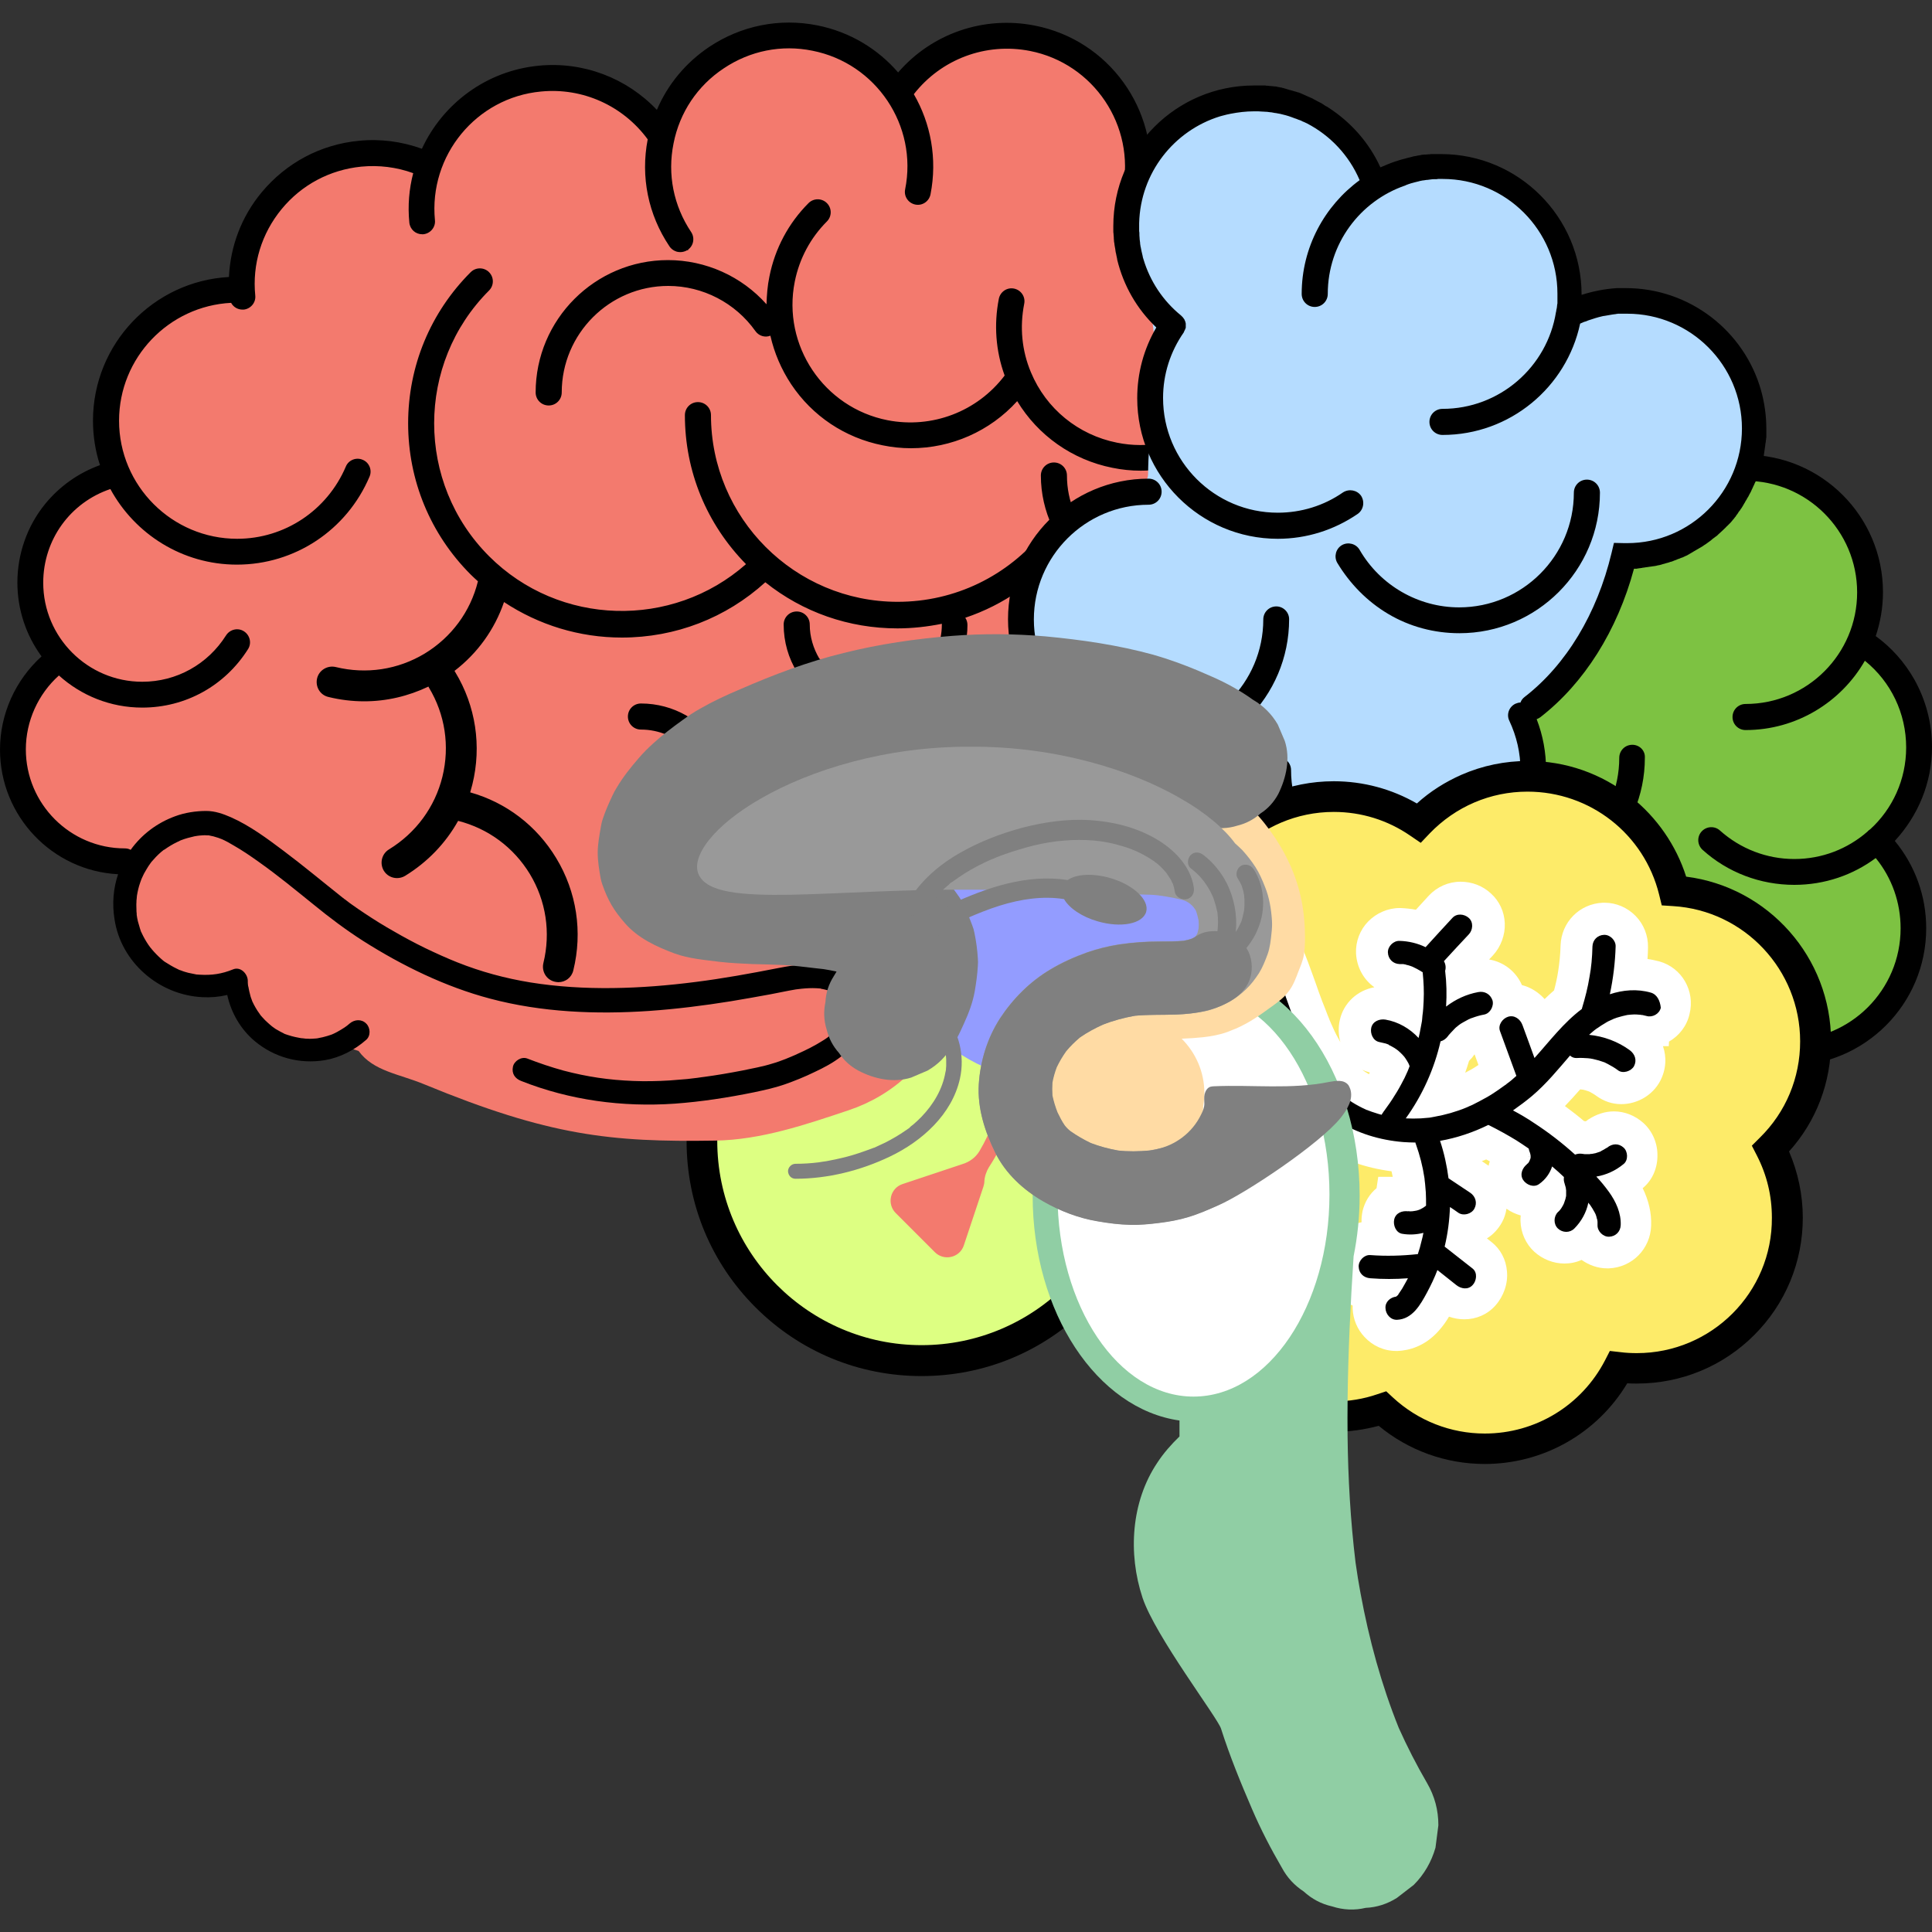 <svg xmlns="http://www.w3.org/2000/svg" xmlns:xlink="http://www.w3.org/1999/xlink" id="Layer_1" x="0px" y="0px" viewBox="0 0 800 800" style="enable-background:new 0 0 800 800;" xml:space="preserve"><rect x="0" y="0" width="800" height="800" fill="#333333" stroke="none"/><style type="text/css">	.st0{fill:#DDFF82;}	.st1{fill:#7DC242;}	.st2{fill:#F37A6E;}	.st3{fill:#B5DCFF;}	.st4{fill:#FDEB69;}	.st5{fill:#FFFFFF;}	.st6{fill:#90CEA4;}	.st7{fill:#939CFF;}	.st8{fill:#FFDBA4;}	.st9{fill:#808080;}	.st10{fill:#999999;}</style><g>	<g>		<circle class="st0" cx="381.6" cy="472.4" r="90.9"></circle>		<path d="M450.4,403.7c-18.4-18.4-42.8-28.5-68.8-28.5c-26,0-50.4,10.1-68.8,28.5c-18.4,18.4-28.5,42.8-28.5,68.8   s10.1,50.4,28.5,68.8c18.4,18.4,42.8,28.5,68.8,28.5c26,0,50.4-10.1,68.8-28.5c18.4-18.4,28.5-42.8,28.5-68.8   S468.7,422,450.4,403.7z M381.6,557c-46.6,0-84.6-37.9-84.6-84.6c0-46.6,37.9-84.6,84.6-84.6c46.6,0,84.6,37.9,84.6,84.6   C466.2,519.1,428.2,557,381.6,557z"></path>	</g>	<g>		<path class="st1" d="M794.6,309.3c0-18.5-9.8-34.8-24.4-43.9c2.7-6.2,4.1-13.1,4.1-20.2c0-28.5-23.1-51.6-51.6-51.6   c-4.5,0-43.3,1.9-81.1,25.4c-39,24.3-70.7,79.8-68.9,94.7c2.7,22.2,14.2,41.3,34,48.5c17.8,14.6,40.8,22.9,63.7,27.2   c6.3,1.2,12.7,2,19.3,2.3c3.7,24.9,25.1,44,51,44c28.5,0,51.6-23.1,51.6-51.6c0-14.2-5.7-27.1-15-36.4   C788,338.4,794.6,324.6,794.6,309.3z"></path>		<g>			<path d="M800,309.3c0-9.9-2.6-19.6-7.4-28.1c-4-7-9.4-13.1-15.9-17.8c1.9-5.7,3-11.8,3-18.2c0-31.4-25.5-56.9-56.9-56.9    c-3,0-5.4,2.4-5.4,5.4c0,3,2.4,5.4,5.4,5.4c25.5,0,46.2,20.7,46.2,46.2c0,25.5-20.7,46.2-46.2,46.2c-3,0-5.4,2.4-5.4,5.4    c0,3,2.4,5.4,5.4,5.4c21.1,0,39.6-11.6,49.4-28.7c10.8,8.7,17.1,21.8,17.1,35.9c0,13.4-5.7,25.5-14.9,33.9    c-0.3,0.2-0.6,0.4-0.9,0.7c-0.1,0.1-0.2,0.3-0.4,0.4c-8.1,7-18.6,11.2-30.1,11.2c-11.4,0-22.3-4.2-30.8-11.8    c-2.2-2-5.6-1.8-7.6,0.4c-2,2.2-1.8,5.6,0.4,7.6c10.4,9.4,23.9,14.5,38,14.5c12.6,0,24.3-4.1,33.7-11.1    c6.7,8.2,10.3,18.4,10.3,29.1c0,25.5-20.7,46.2-46.2,46.2s-46.2-20.7-46.2-46.2c0-3-2.4-5.4-5.4-5.4c-3,0-5.4,2.4-5.4,5.4    c0,31.4,25.5,56.9,56.9,56.9s56.9-25.5,56.9-56.9c0-13.4-4.6-26-13-36.2C794.2,337.8,800,324.2,800,309.3z"></path>			<path d="M675.9,308.4c-3,0-5.4,2.4-5.4,5.4c0,25.5-20.7,46.2-46.2,46.2s-46.2-20.7-46.2-46.2c0-3-2.4-5.4-5.4-5.4    s-5.4,2.4-5.4,5.4c0,31.4,25.5,56.9,56.9,56.9s56.9-25.5,56.9-56.9C681.3,310.8,678.9,308.4,675.9,308.4z"></path>		</g>	</g>	<g>		<path class="st2" d="M525.3,192.7c-2.6-8.1-6.1-16.2-11.5-22.7c5.6-6.7,9.6-14.9,11.4-24.1c5.8-29.4-13.3-57.9-42.6-63.7   c-4.3-0.9-8.6-1.2-12.8-1c0.1-0.5,0.2-1.1,0.3-1.6c5.8-29.4-13.3-57.9-42.6-63.7c-22.1-4.4-43.7,5.3-55.6,22.9   c-7.7-11.5-19.8-20.1-34.5-23C308.6,10,280.7,28.2,274,56.5c-10.7-16.2-29.8-26-50.4-24c-21.7,2.1-39.2,16.8-46,36.1   c-8.6-4.1-18.3-6-28.5-5c-28.9,2.8-50.3,27.7-49,56.4c-0.7,0-1.4,0-2,0c-29.9,0-54.2,24.3-54.2,54.2c0,7.8,1.7,15.2,4.6,21.9   c-20.6,4.7-35.9,23.1-35.9,45.2c0,12.1,4.6,23.1,12.2,31.4C13,281,5.4,294.8,5.4,310.4c0,25.6,20.7,46.3,46.3,46.3   c1.8,0,3.5-0.1,5.2-0.3c-3.3,5.2-5.2,11.4-5.2,18c0,18.6,15.1,33.7,33.7,33.7c4.5,0,8.7-0.9,12.6-2.4   c0.6,16.1,13.9,28.9,30.1,28.9c4.2,0,8.3-0.9,12-2.5c2.8,1.1,5.6,2.2,8.4,3.1c6.1,8.4,16.9,9.5,27.2,13.8   c51.7,21.3,77.1,24,120.5,23.3c18.9-0.3,37.4-6.6,55.3-12.6c17.9-6,34.2-19.9,38.2-38.3c1.7-7.5,1.1-15.9-3.6-21.9   c-4.4-5.8-11.6-8.6-18.6-10.7c-15.3-4.6-31.2-7.1-45.9-13.1c-12.7-5.2-24.7-13.6-31.3-25.4c5-5.7,8-13.2,8-21.4   c0-7.7-2.7-14.8-7.1-20.3c0.3-0.6,0.6-1.1,0.9-1.7c3.4,1.2,7.1,1.9,11,1.9c17.8,0,32.2-14.2,32.7-31.8c0.1,0,0.2,0,0.3-0.1   c5.9,8.4,15.7,13.9,26.8,13.9c11.3,0,21.2-5.7,27.1-14.4c0.7,0.1,1.3,0.2,2,0.3c5,11.7,16.6,20,30.1,20c11.1,0,20.8-5.5,26.7-13.9   c18.1-0.2,36.4-3.8,51.1-14C523.5,252.5,534,220,525.3,192.7z M280.1,104.1c0.6-1.7,1.1-3.5,1.5-5.2c1.1,1.6,2.2,3.2,3.5,4.7   C283.5,103.7,281.8,103.9,280.1,104.1z"></path>		<g>			<path d="M525.4,191.5c-3,0-5.4,2.4-5.4,5.4c0,21.6-17.5,39.1-39.1,39.1c-21.6,0-39.1-17.5-39.1-39.1c0-3-2.4-5.4-5.4-5.4    c-3,0-5.4,2.4-5.4,5.4c0,7.5,1.7,14.7,4.7,21.1c-1.3,0.2-2.6,0.8-3.5,2c-14.8,18.5-36.8,29.2-60.5,29.2    c-42.6,0-77.3-34.7-77.3-77.3c0-3-2.4-5.4-5.4-5.4s-5.4,2.4-5.4,5.4c0,23.3,9,45.1,25.3,61.7c-30.5,26.9-77.3,25.8-106.4-3.3    c-30.3-30.3-30.3-79.7,0-110c2.1-2.1,2.1-5.5,0-7.6c-2.1-2.1-5.5-2.1-7.6,0c-16.7,16.7-25.9,38.9-25.9,62.6    c0,23.6,9.2,45.9,25.9,62.6c1,1,2,1.9,3,2.8c-3.1,12.6-11,23.2-22,29.9c-11.1,6.7-24.2,8.7-36.9,5.6c-3.4-0.8-6.9,1.3-7.7,4.7    c-0.8,3.4,1.2,6.9,4.7,7.7c4.9,1.2,9.9,1.8,14.8,1.8c9.2,0,18.2-2.1,26.6-6.1c0.1,0.1,0.1,0.3,0.2,0.4    c6.7,11.1,8.7,24.2,5.6,36.9c-3.1,12.6-11,23.3-22.1,30.1c-3,1.8-4,5.7-2.2,8.8c1.2,2,3.3,3.1,5.5,3.1c1.1,0,2.3-0.3,3.3-0.9    c9.3-5.7,16.8-13.5,22-22.8c12.5,3.2,23,11,29.7,22c6.7,11.1,8.7,24.2,5.6,36.9c-0.8,3.4,1.2,6.9,4.7,7.7c0.5,0.1,1,0.2,1.5,0.2    c2.9,0,5.5-1.9,6.2-4.9c3.9-15.9,1.4-32.5-7.1-46.5c-8.1-13.4-20.7-23-35.6-27.2c0.3-1.1,0.6-2.2,0.9-3.3    c3.9-15.9,1.4-32.5-7.1-46.5c-0.1-0.2-0.2-0.3-0.3-0.5c9.5-7.3,16.6-17.1,20.5-28.5c14.4,9.5,31.2,14.7,48.8,14.7    c22.2,0,43.1-8.1,59.4-22.9c15.5,12.4,34.6,19.1,54.7,19.1c6.2,0,12.4-0.7,18.4-1.9c0,0.1,0,0.2,0,0.3    c0,15.1-12.3,27.3-27.3,27.3c-9,0-17-4.4-22-11.1c-0.3-0.8-0.8-1.6-1.5-2.2c-2.4-4.1-3.9-8.9-3.9-14c0-3-2.4-5.4-5.4-5.4    s-5.4,2.4-5.4,5.4c0,7.2,2,14,5.6,19.8c-0.2,2.5-0.7,4.9-1.5,7.3c-3.8,10.9-14.2,18.2-25.8,18.2c-2.9,0-5.2,2.3-5.3,5.1    c-6.7-10.6-18.6-17.7-32.1-17.7c-3,0-5.4,2.4-5.4,5.4c0,3,2.4,5.4,5.4,5.4c15.1,0,27.3,12.3,27.3,27.3s-12.3,27.3-27.3,27.3    c-3,0-5.4,2.4-5.4,5.4c0,3,2.4,5.4,5.4,5.4c21,0,38-17.1,38-38c0-5.5-1.2-10.8-3.3-15.5c0.8,0.5,1.8,0.8,2.8,0.8    c16.1,0,30.5-10.2,35.9-25.4c0.1-0.3,0.2-0.5,0.3-0.8c6.5,5.1,14.7,8.2,23.6,8.2c10.7,0,20.3-4.4,27.2-11.5    c6.9,10.7,18.8,17.4,32,17.4c21,0,38-17.1,38-38c0-3-2.4-5.4-5.4-5.4s-5.4,2.4-5.4,5.4c0,15.1-12.3,27.3-27.3,27.3    c-11,0-20.8-6.5-25.1-16.4c2.5-5.1,3.9-10.8,3.9-16.8c0-1.1-0.3-2.1-0.9-3c15.8-5.3,30-15.1,40.7-28.6c0.1-0.1,0.1-0.1,0.2-0.2    c9.1,12.3,23.7,20.3,40.1,20.3c27.5,0,49.8-22.3,49.8-49.8C530.8,193.9,528.4,191.5,525.4,191.5z"></path>			<path d="M349,402.1c-8.2-4.5-18.2-2.9-27-1.2c-11.2,2.2-22.8,4.3-33.9,5.7c-22.6,2.9-46.2,3.8-68.5,0.2    c-10.4-1.7-20.4-4.4-30.2-8.3c-4.3-1.7-8.7-3.7-13.3-5.9c-4.5-2.2-8.8-4.5-13.1-7c-4.1-2.3-8.1-4.8-12-7.4    c-1.7-1.1-3.4-2.3-5.1-3.5c-0.8-0.6-1.6-1.1-2.3-1.7c-0.4-0.3-0.7-0.6-1.1-0.8c0,0-0.1-0.1-0.1-0.1c-0.1-0.1-0.3-0.3-0.4-0.3    c-8.2-6.5-16.2-13.2-24.6-19.5c-6.8-5.1-13.9-10.4-21.8-13.9c-3.2-1.4-6.6-2.6-10.2-2.6c-4.3,0-8.9,0.7-12.9,2.2    c-7.4,2.7-13.8,7.5-18.4,13.9c-0.7-0.4-1.5-0.6-2.4-0.6c-22.6,0-41-18.4-41-41c0-11.7,5.1-22.9,13.7-30.6    C33.6,288,45.7,293,58.9,293c17.9,0,34.2-9,43.8-24.2c1.6-2.5,0.8-5.8-1.7-7.4c-2.5-1.6-5.8-0.8-7.4,1.7    c-7.6,12-20.5,19.2-34.7,19.2c-22.6,0-41-18.4-41-41c0-17.8,11.2-33.2,27.8-38.8c10.1,18.6,29.8,31.3,52.4,31.3    c24,0,45.5-14.3,54.9-36.4c1.2-2.7-0.1-5.9-2.8-7c-2.7-1.2-5.9,0.1-7,2.8c-7.7,18.1-25.3,29.9-45,29.9    c-26.9,0-48.9-21.9-48.9-48.9c0-26.1,20.6-47.5,46.4-48.8c0.9,1.7,2.7,2.8,4.7,2.8c0.2,0,0.3,0,0.5,0c2.9-0.3,5.1-2.9,4.8-5.8    c-1.3-13,2.6-25.7,10.9-35.8c8.3-10.1,20-16.3,33-17.6c7.3-0.7,14.6,0.2,21.5,2.7c-1.7,6.5-2.3,13.4-1.6,20.5    c0.3,2.8,2.6,4.8,5.3,4.8c0.2,0,0.3,0,0.5,0c2.9-0.3,5.1-2.9,4.8-5.8c-2.6-26.8,17.1-50.8,43.9-53.3c17.3-1.7,34,5.9,44.2,19.8    c-3,15.5,0.2,31.2,9,44.3c1,1.5,2.7,2.4,4.5,2.4c1,0,2.1-0.3,3-0.9c2.5-1.6,3.1-5,1.5-7.4c-7.3-10.9-9.9-23.9-7.3-36.7    c2.5-12.8,9.9-23.9,20.8-31.1c10.9-7.3,23.9-9.9,36.7-7.3c26.4,5.2,43.7,31,38.4,57.4c-0.6,2.9,1.3,5.7,4.2,6.3    c2.9,0.6,5.7-1.3,6.3-4.2c2.9-14.8,0.1-29.4-6.9-41.5c11.3-14.5,29.8-21.5,48.1-17.9c26.4,5.2,43.7,31,38.4,57.4    c-0.1,0.7-0.1,1.4,0,2c0,0.3,0,0.5,0,0.8c0.1,3,2.6,5.3,5.5,5.2c3.7-0.1,7.5,0.2,11.2,0.9c12.8,2.5,23.9,9.9,31.1,20.8    c7.3,10.9,9.9,23.9,7.3,36.7c-2.5,12.8-9.9,23.9-20.8,31.1c-10.8,7.3-23.9,9.9-36.7,7.3c-16-3.2-29.3-14-35.6-29.1    c-3.8-9-4.7-18.8-2.8-28.4c0.6-2.9-1.3-5.7-4.2-6.3c-2.9-0.6-5.7,1.3-6.3,4.2c-2.1,10.7-1.3,21.6,2.4,31.8    c-11.3,14.9-30,22.1-48.5,18.5c-26.4-5.2-43.7-31-38.4-57.4c1.9-9.5,6.5-18.1,13.3-24.9c2.1-2.1,2.1-5.5,0-7.6    c-2.1-2.1-5.5-2.1-7.6,0c-8.3,8.3-13.9,18.8-16.2,30.4c-0.8,3.8-1.1,7.7-1.2,11.5c-10.3-11.6-25.2-18.3-40.8-18.3    c-30.2,0-54.8,24.6-54.8,54.8c0,3,2.4,5.4,5.4,5.4c3,0,5.4-2.4,5.4-5.4c0-24.3,19.8-44.1,44.1-44.1c14.3,0,27.8,7,36.1,18.7    c1.4,2,4,2.8,6.2,1.9c1.6,7.1,4.5,13.9,8.6,20.1c8.8,13.2,22.3,22.2,37.9,25.3c3.9,0.8,7.8,1.2,11.7,1.2c16.7,0,32.7-7,44-19.5    c8.6,14.2,22.8,24.3,39.4,27.6c3.9,0.8,7.8,1.2,11.7,1.2c11.7,0,23.1-3.4,33-10.1c13.2-8.8,22.2-22.3,25.3-37.9    c3.1-15.6-0.1-31.5-8.9-44.7C512.7,89,499.2,80,483.6,76.9c-2.5-0.5-5-0.8-7.5-1c3.6-30.5-16.9-59.3-47.6-65.3    c-21.2-4.2-42.7,3.3-56.6,19.4c-8.4-9.7-19.9-16.8-33.5-19.5c-15.6-3.1-31.5,0.1-44.7,8.9c-9.7,6.5-17.2,15.5-21.7,26.1    c-12.5-13.2-30.5-20.1-48.9-18.3c-21.8,2.1-39.8,15.8-48.4,34.4c-8.3-3-17.2-4.2-26.1-3.3c-15.8,1.5-30.1,9.1-40.3,21.4    c-8.3,10-12.9,22.2-13.5,35c-31.3,1.7-56.3,27.7-56.3,59.5c0,6.4,1,12.6,2.9,18.4c-8.9,3.2-16.8,8.8-22.8,16.2    c-7.4,9.1-11.4,20.7-11.4,32.4c0,11.4,3.7,22,10,30.6C6.4,281.6,0,295.6,0,310.4c0,27.6,21.7,50.2,48.9,51.6    c-2,5.9-2.5,12.3-1.5,18.5c2.6,17.9,18.4,31.5,36.3,32.4c3.5,0.2,7-0.1,10.4-0.9c1.6,7.4,5.6,14.3,11.5,19.2    c8.1,6.7,18.4,9.5,28.9,7.8c6.4-1.1,12.3-4.2,17.1-8.4c2-1.7,1.8-5.1,0-6.8c-1.9-1.9-4.8-1.7-6.8,0c-1.1,0.9-1,0.9-2.2,1.7    c-1,0.7-2,1.2-3,1.8c-0.5,0.3-1,0.5-1.6,0.8c0,0,0,0,0,0c-0.2,0.1-0.5,0.2-0.7,0.3c-1.2,0.4-2.4,0.8-3.7,1.1    c-0.5,0.1-1,0.2-1.5,0.3c-0.2,0-0.3,0.1-0.4,0.1c-0.2,0-0.5,0.1-0.7,0.1c-1.3,0.1-2.5,0.2-3.8,0.1c-0.4,0-0.9,0-1.3-0.1    c-0.3,0-0.6-0.1-0.9-0.1c0,0-0.1,0-0.2,0c-0.2,0-1-0.2-1.1-0.2c-0.5-0.1-1-0.2-1.5-0.3c-1-0.2-1.9-0.5-2.9-0.8    c-0.4-0.1-0.8-0.3-1.2-0.4c0,0,0,0,0,0c-0.3-0.1-0.5-0.2-0.8-0.4c-0.9-0.4-1.7-0.9-2.6-1.4c-0.4-0.2-0.7-0.4-1.1-0.7    c-0.2-0.2-0.5-0.3-0.7-0.5c0,0-0.3-0.2-0.4-0.3c0,0-0.1-0.1-0.1-0.1c-0.2-0.2-0.4-0.3-0.6-0.5c-0.3-0.3-0.6-0.5-0.9-0.8    c-0.8-0.7-1.5-1.4-2.2-2.2c-0.3-0.3-0.5-0.6-0.8-0.9c-0.1-0.1-0.3-0.4-0.4-0.6c-0.6-0.8-1.2-1.7-1.7-2.6    c-0.5-0.8-0.9-1.7-1.3-2.5c0,0.1-0.3-0.9-0.4-1.1c-0.2-0.5-0.4-1.1-0.5-1.6c-0.3-1-0.5-2.1-0.7-3.1c0-0.1,0-0.2-0.1-0.4    c0-0.2-0.1-0.4-0.1-0.5c-0.1-0.7-0.1-1.3-0.1-2c-0.1-2.8-3-5.9-6.1-4.6c-4.7,1.9-8.8,2.5-13.8,2.2c-0.5,0-1-0.1-1.5-0.1    c0.8,0.1-0.1,0-0.4-0.1c-1-0.2-2-0.4-2.9-0.6c-1-0.3-1.9-0.5-2.8-0.9c-0.3-0.1-0.6-0.2-0.9-0.3c0,0-0.8-0.4-1-0.5    c-1.7-0.8-3.3-1.8-4.9-2.8c-0.2-0.1-0.7-0.5-0.8-0.6c-0.2-0.2-0.5-0.4-0.7-0.6c-0.7-0.6-1.4-1.3-2.1-2c-0.7-0.7-1.3-1.4-1.9-2.1    c-0.1-0.2-0.4-0.5-0.5-0.6c-0.3-0.4-0.5-0.7-0.8-1.1c-1.1-1.6-2-3.2-2.8-4.9c0-0.1-0.1-0.3-0.2-0.4c0-0.1-0.1-0.1-0.1-0.2    c-0.1-0.4-0.3-0.8-0.4-1.2c-0.3-1-0.6-2-0.9-3.1c-0.2-0.9-0.4-1.8-0.5-2.7c0-0.1,0-0.1,0-0.2c0-0.1,0-0.1,0-0.3    c-0.1-0.6-0.1-1.2-0.1-1.8c0-1-0.1-1.9,0-2.9c0-0.5,0-1,0.1-1.5c0-0.2,0.1-1.1,0.1-1.2c0.3-1.8,0.7-3.6,1.3-5.3    c0.2-0.5,0.3-0.9,0.5-1.4c0.1-0.2,0.2-0.5,0.3-0.7c0.4-0.8,0.7-1.6,1.2-2.4c0.5-0.9,1-1.7,1.5-2.5c0.2-0.3,0.5-0.7,0.7-1    c0.1-0.2,0.2-0.3,0.4-0.5c0,0,0-0.1,0-0.1c0,0,0.1-0.1,0.1-0.1c1.2-1.4,2.5-2.8,3.9-4c0.4-0.3,0.7-0.6,1.1-0.9    c0.1-0.1,0.1-0.1,0.2-0.1c0,0,0.1-0.1,0.2-0.1c0.9-0.6,1.7-1.2,2.6-1.7c0.8-0.5,1.6-0.9,2.4-1.3c0.4-0.2,0.8-0.4,1.1-0.5    c0,0,0.1,0,0.1-0.1c0.2-0.1,0.4-0.2,0.7-0.3c1.8-0.7,3.7-1.2,5.5-1.6c0.4-0.1,0.8-0.1,1.2-0.2c0,0,0.6-0.1,0.8-0.1    c1.1-0.1,2.1-0.2,3.2-0.1c0.2,0,0.5,0,0.7,0c0,0,0,0,0,0c0.6,0.1,1.2,0.3,1.9,0.4c0.7,0.2,1.3,0.4,2,0.6c0.4,0.1,0.7,0.3,1.1,0.4    c-1-0.4,0.1,0.1,0.5,0.2c1.6,0.7,3.2,1.6,4.7,2.5c3.7,2.1,7.2,4.5,10.7,7c7.9,5.6,14.9,11.4,22.6,17.6    c6.6,5.4,13.4,10.5,20.6,15.1c16.1,10.2,33.9,18.9,52.4,23.8c21.4,5.7,44,6.6,66,5.1c11.3-0.8,22.5-2.2,33.7-4    c5.5-0.9,11-1.9,16.5-2.9c2.5-0.5,5.1-1,7.6-1.5c0.9-0.2,1.9-0.3,2.8-0.5c0.3,0,0.5-0.1,0.8-0.1c0.6-0.1,1.1-0.1,1.7-0.2    c2-0.2,4-0.3,6-0.2c0.5,0,1,0.1,1.5,0.1c0,0,0,0,0.1,0c0.1,0,0.2,0,0.3,0.1c1,0.2,2,0.4,3,0.7c0.3,0.1,0.7,0.3,0.7,0.2    c0.3,0.1,0.6,0.3,0.9,0.5c0.3,0.2,0.7,0.5,1,0.6c0,0,0,0,0,0c0.2,0.2,0.4,0.3,0.5,0.5c0.3,0.3,0.7,0.7,1,1    c0.1,0.1,0.1,0.1,0.1,0.1c0,0,0.1,0.1,0.1,0.2c0.2,0.4,0.5,0.8,0.7,1.3c0.1,0.2,0.1,0.4,0.2,0.6c0.1,0.5,0.2,1,0.3,1.4    c0,0,0,0,0,0c0,0.2,0,0.4,0,0.6c0,0.4,0,0.9,0,1.3c0,0.3-0.1,1.4-0.1,1.2c-0.1,0.8-0.3,1.7-0.6,2.5c-0.1,0.4-0.3,0.8-0.4,1.3    c0,0,0,0,0,0c0,0,0,0,0,0c-0.1,0.3-0.3,0.5-0.4,0.8c-0.4,0.9-1,1.7-1.5,2.5c0,0.1-0.2,0.2-0.2,0.3c-0.1,0.1-0.2,0.2-0.2,0.3    c-0.3,0.4-0.7,0.8-1,1.1c-0.3,0.3-0.7,0.6-1.1,1c-0.1,0-0.1,0.1-0.1,0.1c0,0,0,0,0,0c-0.7,0.5-1.4,1-2.1,1.4    c-3.3,2.1-6.9,3.9-10.5,5.5c-0.4,0.2-0.8,0.4-1.3,0.6c-0.1,0-0.4,0.2-0.5,0.2c-0.1,0-0.2,0.1-0.2,0.1c-1,0.4-2,0.8-2.9,1.2    c-1.8,0.7-3.7,1.4-5.5,1.9c-4.1,1.3-8.3,2-12.5,2.9c-5.2,1-10.4,1.9-15.6,2.6c-0.5,0.1-1.9,0.2-2.9,0.4c-1.4,0.2-2.8,0.3-4.2,0.5    c-2.5,0.2-4.9,0.4-7.4,0.6c-5,0.3-10,0.4-15,0.2c-10.1-0.4-19-1.7-28.9-4.3c-5.1-1.4-10.1-3.1-15-5c-2.4-0.9-5.4,1-5.9,3.4    c-0.6,2.8,0.8,4.9,3.4,5.9c20.2,8,41.9,10.9,63.6,9.4c11-0.8,22-2.5,32.8-4.7c4.2-0.9,8.4-1.8,12.5-3.2c4.3-1.5,8.5-3.2,12.6-5.2    c7.7-3.6,15.3-8.1,18.9-16.2c2-4.6,2.8-9.6,1.6-14.5C356.4,408.4,353.1,404.4,349,402.1z M138,427.9    C137.5,428.1,137.9,427.9,138,427.9L138,427.9z M74.2,347.7C74.4,347.6,74.7,347.5,74.2,347.7L74.2,347.7z M330,409.3    C329.8,409.3,329.7,409.3,330,409.3L330,409.3z"></path>		</g>	</g>	<g>		<path class="st3" d="M673.2,124.6c-8.8,0-17.1,2.1-24.4,5.9c0.4-2.8,0.7-5.6,0.7-8.5c0-29.2-23.7-52.9-52.9-52.9   c-10.2,0-19.7,2.9-27.7,7.8c-7-21-26.8-36.2-50.2-36.2c-29.2,0-52.9,23.7-52.9,52.9c0,5.3,0.8,10.4,2.2,15.2   c17,25.6,7.7,55.9,7.4,87.4c-0.1,12.3-33.7,0.4-50.9,46.3c-1.2,4.4-1.8,9-1.8,13.8c-0.6,45.7,89.5,70.4,105.8,70.8   c0.2,0,0.4,0,0.6,0c3.9,25.3,25.8,44.7,52.3,44.7c29.2,0,52.9-23.7,52.9-52.9c0-8.1-1.8-15.8-5.1-22.7   c22.2-14.9,36.4-39.8,42.7-66.1c0.5,0,0.9,0,1.4,0c29.2,0,52.9-23.7,52.9-52.9C726.1,148.3,702.4,124.6,673.2,124.6z"></path>		<g>			<path d="M714.5,218.5c0.3-0.3,0.5-0.6,0.8-0.8c0.1-0.1,0.2-0.2,0.3-0.3c0.2-0.2,0.5-0.5,0.7-0.7c0.1-0.1,0.2-0.2,0.3-0.3    c0.2-0.2,0.4-0.5,0.6-0.7c0.1-0.1,0.2-0.3,0.3-0.4c0.2-0.2,0.4-0.4,0.6-0.7c0.1-0.1,0.2-0.3,0.3-0.4c0.2-0.2,0.4-0.4,0.5-0.7    c0.1-0.1,0.2-0.3,0.3-0.4c0.2-0.2,0.3-0.4,0.5-0.7c0.1-0.2,0.2-0.3,0.3-0.5c0.2-0.2,0.3-0.4,0.5-0.6c0.1-0.2,0.2-0.3,0.3-0.5    c0.2-0.2,0.3-0.4,0.5-0.7c0.1-0.2,0.2-0.3,0.3-0.5c0.1-0.2,0.3-0.4,0.4-0.7c0.1-0.2,0.2-0.3,0.3-0.5c0.1-0.2,0.3-0.4,0.4-0.7    c0.1-0.2,0.2-0.4,0.3-0.5c0.1-0.2,0.3-0.4,0.4-0.7c0.1-0.2,0.2-0.4,0.3-0.5c0.1-0.2,0.3-0.4,0.4-0.7c0.1-0.2,0.2-0.4,0.3-0.6    c0.1-0.2,0.2-0.4,0.4-0.7c0.1-0.2,0.2-0.4,0.3-0.6c0.1-0.2,0.2-0.5,0.3-0.7c0.1-0.2,0.2-0.4,0.3-0.6c0.1-0.2,0.2-0.5,0.3-0.7    c0.1-0.2,0.2-0.4,0.3-0.6c0.1-0.2,0.2-0.5,0.3-0.7c0.1-0.2,0.2-0.4,0.3-0.6c0.1-0.2,0.2-0.5,0.3-0.7c0.1-0.2,0.2-0.4,0.2-0.6    c0.1-0.2,0.2-0.5,0.3-0.7c0.1-0.2,0.2-0.4,0.2-0.6c0.1-0.2,0.2-0.5,0.3-0.7c0.1-0.2,0.1-0.4,0.2-0.6c0.1-0.2,0.2-0.5,0.2-0.7    c0.1-0.2,0.1-0.4,0.2-0.6c0.1-0.2,0.1-0.5,0.2-0.7c0.1-0.2,0.1-0.4,0.2-0.6c0.1-0.2,0.1-0.5,0.2-0.7c0.1-0.2,0.1-0.4,0.2-0.6    c0.1-0.2,0.1-0.5,0.2-0.7c0.1-0.2,0.1-0.4,0.2-0.6c0.1-0.3,0.1-0.5,0.2-0.8c0-0.2,0.1-0.4,0.1-0.6c0.1-0.3,0.1-0.5,0.1-0.8    c0-0.2,0.1-0.4,0.1-0.6c0-0.3,0.1-0.5,0.1-0.8c0-0.2,0.1-0.4,0.1-0.6c0-0.3,0.1-0.5,0.1-0.8c0-0.2,0.1-0.4,0.1-0.6    c0-0.3,0.1-0.5,0.1-0.8c0-0.2,0-0.4,0.1-0.6c0-0.3,0.1-0.6,0.1-0.8c0-0.2,0-0.4,0.1-0.6c0-0.3,0-0.6,0.1-0.9c0-0.2,0-0.4,0-0.6    c0-0.3,0-0.6,0-1c0-0.2,0-0.3,0-0.5c0-0.5,0-1,0-1.5c0-5.5-0.8-10.9-2.2-15.9c-6.9-24.4-29.4-42.3-56-42.3c-0.4,0-0.9,0-1.3,0    c-0.2,0-0.4,0-0.6,0c-0.2,0-0.4,0-0.6,0c-0.3,0-0.6,0-0.9,0c-0.1,0-0.1,0-0.2,0c-5,0.3-10,1.3-14.7,2.8c0,0,0-0.1,0-0.1    c0-32.1-26.1-58.2-58.2-58.2c-0.5,0-1,0-1.6,0c-0.1,0-0.3,0-0.4,0c-0.4,0-0.8,0-1.2,0c-0.2,0-0.3,0-0.5,0c-0.4,0-0.8,0-1.1,0.1    c-0.1,0-0.3,0-0.4,0c-0.4,0-0.8,0.1-1.1,0.1c-0.1,0-0.3,0-0.4,0c-0.4,0-0.8,0.1-1.2,0.1c-0.1,0-0.3,0-0.4,0.1    c-0.4,0.1-0.8,0.1-1.2,0.2c-0.1,0-0.3,0-0.4,0.1c-0.4,0.1-0.8,0.1-1.2,0.2c-0.1,0-0.2,0-0.4,0.1c-0.4,0.1-0.8,0.2-1.2,0.3    c-0.1,0-0.2,0.1-0.4,0.1c-0.4,0.1-0.8,0.2-1.2,0.3c-0.1,0-0.2,0.1-0.3,0.1c-0.4,0.1-0.8,0.2-1.2,0.3c-0.5,0.1-0.9,0.3-1.4,0.4    c-0.1,0-0.2,0.1-0.3,0.1c-0.4,0.1-0.8,0.3-1.2,0.4c0,0-0.1,0-0.1,0c-2.1,0.7-4.2,1.6-6.3,2.5C566.9,59,559.3,50.5,550,44.5    c0,0,0,0,0,0c-0.3-0.2-0.6-0.4-0.8-0.5c0,0,0,0-0.1,0c-0.3-0.2-0.5-0.3-0.8-0.5c0,0-0.1,0-0.1-0.1c-0.3-0.2-0.5-0.3-0.8-0.5    c0,0-0.1,0-0.1-0.1c-0.3-0.1-0.5-0.3-0.8-0.4c-0.1,0-0.1-0.1-0.2-0.1c-0.3-0.1-0.5-0.3-0.8-0.4c-0.1,0-0.1-0.1-0.2-0.1    c-0.2-0.1-0.5-0.3-0.7-0.4c-0.1,0-0.1-0.1-0.2-0.1c-0.2-0.1-0.5-0.2-0.7-0.4c-0.1,0-0.1-0.1-0.2-0.1c-0.2-0.1-0.5-0.2-0.7-0.3    c-0.1,0-0.1-0.1-0.2-0.1c-0.2-0.1-0.5-0.2-0.7-0.3c-0.1,0-0.2-0.1-0.2-0.1c-0.2-0.1-0.5-0.2-0.7-0.3c-0.1,0-0.2-0.1-0.2-0.1    c-0.2-0.1-0.5-0.2-0.7-0.3c-0.1,0-0.2-0.1-0.2-0.1c-0.2-0.1-0.5-0.2-0.7-0.3c-0.1,0-0.2-0.1-0.2-0.1c-0.2-0.1-0.5-0.2-0.7-0.3    c-0.1,0-0.2-0.1-0.3-0.1c-0.2-0.1-0.5-0.2-0.7-0.2c-0.1,0-0.2-0.1-0.3-0.1c-0.2-0.1-0.5-0.2-0.7-0.2c-0.1,0-0.2-0.1-0.3-0.1    c-0.2-0.1-0.5-0.1-0.7-0.2c-0.1,0-0.2-0.1-0.3-0.1c-0.2-0.1-0.5-0.1-0.8-0.2c-0.1,0-0.2,0-0.3-0.1c-0.2-0.1-0.5-0.1-0.7-0.2    c-0.1,0-0.2,0-0.3-0.1c-0.2-0.1-0.5-0.1-0.7-0.2c-0.1,0-0.2,0-0.3-0.1c-0.2-0.1-0.5-0.1-0.8-0.2c-0.1,0-0.2,0-0.3-0.1    c-0.2-0.1-0.5-0.1-0.7-0.1c-0.1,0-0.2,0-0.3-0.1c-0.2,0-0.5-0.1-0.7-0.1c-0.1,0-0.2,0-0.3-0.1c-0.2,0-0.5-0.1-0.7-0.1    c-0.1,0-0.2,0-0.3,0c-0.2,0-0.5-0.1-0.7-0.1c-0.1,0-0.2,0-0.3,0c-0.2,0-0.5-0.1-0.7-0.1c-0.1,0-0.2,0-0.3,0c-0.2,0-0.5,0-0.7-0.1    c-0.1,0-0.2,0-0.4,0c-0.2,0-0.5,0-0.7-0.1c-0.1,0-0.2,0-0.4,0c-0.2,0-0.5,0-0.7,0c-0.1,0-0.2,0-0.4,0c-0.2,0-0.5,0-0.7,0    c-0.1,0-0.2,0-0.4,0c-0.3,0-0.5,0-0.8,0c-0.1,0-0.2,0-0.3,0c-0.4,0-0.7,0-1.1,0c-32.1,0-58.2,26.1-58.2,58.2c0,0.5,0,1,0,1.5    c0,0.1,0,0.2,0,0.4c0,0.5,0,0.9,0.1,1.4c0,0.1,0,0.1,0,0.2c0,0.4,0.1,0.8,0.1,1.2c0,0.1,0,0.3,0,0.4c0,0.4,0.1,0.9,0.1,1.3    c0,0.2,0,0.3,0.1,0.5c0,0.3,0.1,0.6,0.1,0.9c0,0.2,0.1,0.4,0.1,0.6c0.1,0.4,0.1,0.7,0.2,1.1c0,0.3,0.1,0.5,0.1,0.8    c0,0.2,0.1,0.4,0.1,0.6c0.1,0.3,0.1,0.5,0.2,0.8c0,0,0,0.1,0,0.1c0.1,0.6,0.3,1.3,0.4,1.9c0,0.1,0,0.1,0,0.2    c2.6,10.7,8.1,20.4,16.2,28.1c-5.2,8.9-7.9,18.9-7.9,29.3c0,32.1,26.1,58.2,58.2,58.2c11.9,0,23.3-3.6,33.1-10.3    c2.4-1.7,3-5,1.4-7.5c-1.7-2.4-5-3-7.5-1.4c-7.9,5.5-17.3,8.4-27,8.4c-26.2,0-47.5-21.3-47.5-47.5c0-9.8,3-19.2,8.6-27.2    c0,0,0,0,0-0.1c0.1-0.1,0.1-0.2,0.1-0.2c0-0.1,0.1-0.1,0.1-0.2c0-0.1,0.1-0.2,0.1-0.2c0-0.1,0.1-0.2,0.1-0.2    c0-0.1,0.1-0.2,0.1-0.2c0-0.1,0.1-0.2,0.1-0.3c0-0.1,0-0.1,0.1-0.2c0-0.1,0.1-0.2,0.1-0.3c0-0.1,0-0.1,0-0.2c0-0.1,0-0.2,0-0.3    c0-0.1,0-0.1,0-0.2c0-0.1,0-0.2,0-0.3c0-0.1,0-0.1,0-0.2c0-0.1,0-0.2,0-0.3c0-0.1,0-0.1,0-0.2c0-0.1,0-0.2-0.1-0.3    c0-0.1,0-0.1,0-0.2c0-0.1,0-0.2-0.1-0.3c0-0.1,0-0.1-0.1-0.2c0-0.1-0.1-0.2-0.1-0.3c0-0.1,0-0.1-0.1-0.2c0-0.1-0.1-0.2-0.1-0.3    c0,0-0.1-0.1-0.1-0.1c-0.1-0.1-0.1-0.2-0.2-0.3c0,0-0.1-0.1-0.1-0.1c-0.1-0.1-0.1-0.2-0.2-0.3c0,0-0.1-0.1-0.1-0.1    c-0.1-0.1-0.2-0.2-0.3-0.3c0,0-0.1-0.1-0.1-0.1c-0.1-0.1-0.2-0.2-0.3-0.3c0,0,0,0,0,0c-7.5-6.1-12.8-14.2-15.5-23.2    c-0.2-0.5-0.3-1-0.4-1.6c0,0,0,0,0,0c-0.1-0.6-0.3-1.1-0.4-1.7c0,0,0,0,0,0c-0.1-0.5-0.2-1-0.3-1.5c0-0.1,0-0.2-0.1-0.4    c-0.1-0.4-0.1-0.9-0.2-1.3c0-0.1,0-0.2,0-0.3c-0.1-0.5-0.1-1.1-0.2-1.6c0-0.1,0-0.1,0-0.2c0-0.5-0.1-0.9-0.1-1.4    c0-0.2,0-0.3,0-0.5c0-0.4,0-0.8-0.1-1.2c0-0.2,0-0.3,0-0.5c0-0.5,0-1.1,0-1.6c0-0.4,0-0.8,0-1.2c0.5-20.8,14.4-38.3,33.4-44.2    c0.4-0.1,0.7-0.2,1.1-0.3c1.1-0.3,2.3-0.6,3.4-0.8c3.1-0.6,6.3-1,9.6-1c0.6,0,1.1,0,1.7,0c0,0,0.1,0,0.1,0c0.5,0,1.1,0.1,1.6,0.1    c0.1,0,0.1,0,0.2,0c0.5,0,1,0.1,1.6,0.1c0.1,0,0.1,0,0.2,0c0.5,0.1,1,0.1,1.6,0.2c0.1,0,0.1,0,0.2,0c0.5,0.1,1,0.2,1.6,0.3    c0.1,0,0.1,0,0.2,0c0.5,0.1,1.1,0.2,1.6,0.3c0,0,0.1,0,0.1,0c1.7,0.4,3.3,0.8,4.9,1.4c0,0,0,0,0,0c0.5,0.2,1.1,0.4,1.6,0.6    c0,0,0,0,0.1,0c0.5,0.2,1,0.4,1.5,0.6c0,0,0.1,0,0.1,0c0.5,0.2,1,0.4,1.5,0.7c0,0,0,0,0.1,0c0.5,0.2,1,0.5,1.5,0.7c0,0,0,0,0,0    c9.6,5,17.4,13.2,21.8,23.5c-14.5,10.6-24,27.8-24,47.1c0,3,2.4,5.4,5.4,5.4s5.4-2.4,5.4-5.4c0-20.8,13.4-38.5,32.1-44.9    c0.1-0.1,0.3-0.1,0.4-0.2c0.3-0.1,0.5-0.2,0.8-0.3c0.3-0.1,0.6-0.2,0.9-0.3c0.2-0.1,0.4-0.1,0.7-0.2c0.4-0.1,0.7-0.2,1.1-0.3    c0.1,0,0.3-0.1,0.4-0.1c0.4-0.1,0.8-0.2,1.2-0.3c0.1,0,0.2,0,0.3-0.1c0.5-0.1,1-0.2,1.5-0.3c0.1,0,0.1,0,0.2,0    c0.4-0.1,0.9-0.1,1.3-0.2c0.1,0,0.2,0,0.3,0c0.5-0.1,1-0.1,1.5-0.2c0,0,0,0,0,0c0.5-0.1,1-0.1,1.5-0.1c0.1,0,0.2,0,0.3,0    c0.4,0,0.8,0,1.2-0.1c0.1,0,0.3,0,0.4,0c0.5,0,1,0,1.5,0c26.2,0,47.5,21.3,47.5,47.5c0,0.4,0,0.7,0,1.1c0,0.1,0,0.3,0,0.4    c0,0.2,0,0.5,0,0.7c0,0.2,0,0.3,0,0.5c0,0.2,0,0.4,0,0.6c0,0.2,0,0.3,0,0.5c0,0.2,0,0.4-0.1,0.7c0,0.3-0.1,0.6-0.1,0.9    c0,0.2,0,0.4-0.1,0.6c0,0.2,0,0.3-0.1,0.5c0,0.2-0.1,0.4-0.1,0.6c0,0.2,0,0.3-0.1,0.5c-3.6,22.7-23.3,40.1-47,40.1    c-3,0-5.4,2.4-5.4,5.4c0,3,2.4,5.4,5.4,5.4c28,0,51.4-19.8,57-46.1c0.5-0.2,0.9-0.4,1.4-0.6c0.2-0.1,0.4-0.2,0.6-0.2    c0.2-0.1,0.4-0.1,0.6-0.2c0.2-0.1,0.5-0.2,0.7-0.3c0.1,0,0.2-0.1,0.3-0.1c1.8-0.6,3.6-1.2,5.4-1.6c0,0,0,0,0,0    c0.4-0.1,0.8-0.2,1.1-0.2c0,0,0,0,0,0c1.1-0.2,2.3-0.4,3.5-0.6c0,0,0,0,0,0c0.3,0,0.6-0.1,0.8-0.1c0.2,0,0.3,0,0.5-0.1    c0.2,0,0.5,0,0.7-0.1c0.2,0,0.4,0,0.7,0c0.2,0,0.4,0,0.6,0c0.3,0,0.5,0,0.8,0c0.2,0,0.3,0,0.5,0c0.4,0,0.9,0,1.3,0    c26.2,0,47.5,21.3,47.5,47.5c0,26.2-21.3,47.5-47.5,47.5c-0.4,0-0.8,0-1.2,0l-4.3-0.1l-1,4.2c-6,25.1-18.8,46.3-36,59.6    c-0.8,0.6-1.4,1.4-1.7,2.3c-0.7,0-1.4,0.2-2.1,0.5c-2.7,1.3-3.8,4.5-2.5,7.1c3,6.4,4.6,13.3,4.6,20.4c0,26.2-21.3,47.5-47.5,47.5    s-47.5-21.3-47.5-47.5c0-3-2.4-5.4-5.4-5.4c-3,0-5.4,2.4-5.4,5.4c0,32.1,26.1,58.2,58.2,58.2c32.1,0,58.2-26.1,58.2-58.2    c0-7.3-1.3-14.4-3.9-21.1c0.5-0.2,1.1-0.5,1.5-0.8c18.2-14.1,31.9-35.9,38.8-61.5c0,0,0.1,0,0.1,0c0.2,0,0.4,0,0.6,0    c0.3,0,0.6,0,0.8-0.1c0.2,0,0.4,0,0.6-0.1c0.3,0,0.6,0,0.8-0.1c0.2,0,0.4,0,0.6-0.1c0.3,0,0.5-0.1,0.8-0.1c0.2,0,0.4-0.1,0.6-0.1    c0.3,0,0.5-0.1,0.8-0.1c0.2,0,0.4-0.1,0.6-0.1c0.3,0,0.5-0.1,0.8-0.1c0.2,0,0.4-0.1,0.6-0.1c0.3,0,0.5-0.1,0.8-0.1    c0.2,0,0.4-0.1,0.6-0.1c0.3-0.1,0.5-0.1,0.8-0.2c0.2,0,0.4-0.1,0.6-0.1c0.3-0.1,0.5-0.1,0.8-0.2c0.2-0.1,0.4-0.1,0.6-0.2    c0.3-0.1,0.5-0.1,0.8-0.2c0.2-0.1,0.4-0.1,0.6-0.2c0.3-0.1,0.5-0.1,0.8-0.2c0.2-0.1,0.4-0.1,0.6-0.2c0.2-0.1,0.5-0.2,0.7-0.2    c0.2-0.1,0.4-0.1,0.6-0.2c0.2-0.1,0.5-0.2,0.7-0.3c0.2-0.1,0.4-0.1,0.6-0.2c0.2-0.1,0.5-0.2,0.7-0.3c0.2-0.1,0.4-0.2,0.6-0.2    c0.2-0.1,0.5-0.2,0.7-0.3c0.2-0.1,0.4-0.2,0.6-0.2c0.2-0.1,0.5-0.2,0.7-0.3c0.2-0.1,0.4-0.2,0.6-0.3c0.2-0.1,0.5-0.2,0.7-0.3    c0.2-0.1,0.4-0.2,0.5-0.3c0.2-0.1,0.5-0.2,0.7-0.4c0.2-0.1,0.4-0.2,0.5-0.3c0.2-0.1,0.5-0.2,0.7-0.4c0.2-0.1,0.3-0.2,0.5-0.3    c0.2-0.1,0.5-0.3,0.7-0.4c0.2-0.1,0.3-0.2,0.5-0.3c0.2-0.1,0.5-0.3,0.7-0.4c0.2-0.1,0.3-0.2,0.5-0.3c0.2-0.1,0.5-0.3,0.7-0.4    c0.2-0.1,0.3-0.2,0.5-0.3c0.2-0.2,0.5-0.3,0.7-0.5c0.2-0.1,0.3-0.2,0.5-0.3c0.2-0.2,0.5-0.3,0.7-0.5c0.1-0.1,0.3-0.2,0.4-0.3    c0.2-0.2,0.5-0.3,0.7-0.5c0.1-0.1,0.3-0.2,0.4-0.3c0.2-0.2,0.5-0.4,0.7-0.6c0.1-0.1,0.2-0.2,0.4-0.3c0.3-0.2,0.5-0.4,0.8-0.6    c0.1-0.1,0.2-0.2,0.3-0.2c0.3-0.2,0.6-0.5,0.8-0.7c0.1-0.1,0.1-0.1,0.2-0.2c1-0.9,2.1-1.9,3-2.8    C714.4,218.6,714.4,218.5,714.5,218.5z"></path>			<path d="M528.5,251.1c-3,0-5.4,2.4-5.4,5.4c0,26.2-21.3,47.5-47.5,47.5c-26.2,0-47.5-21.3-47.5-47.5c0-26.2,21.3-47.5,47.5-47.5    c3,0,5.4-2.4,5.4-5.4c0-3-2.4-5.4-5.4-5.4c-32.1,0-58.2,26.1-58.2,58.2s26.1,58.2,58.2,58.2s58.2-26.1,58.2-58.2    C533.8,253.5,531.4,251.1,528.5,251.1z"></path>			<path d="M574.8,254.2c8.9,5.3,19.1,8,29.5,8c32.1,0,58.2-26.1,58.2-58.2c0-3-2.4-5.4-5.4-5.4c-3,0-5.4,2.4-5.4,5.4    c0,26.2-21.3,47.5-47.5,47.5c-16.9,0-32.7-9.1-41.2-23.8c-1.5-2.6-4.8-3.4-7.3-2c-2.6,1.5-3.4,4.8-2,7.3    C559,241.8,566.2,249.1,574.8,254.2z"></path>		</g>	</g>	<g>		<path class="st4" d="M751.9,431.2c0-33.2-25.9-60.3-58.6-62.3c-6.7-27.2-31.3-47.4-60.6-47.4c-17.7,0-33.7,7.4-45.1,19.2   c-10-6.9-22.1-10.9-35.2-10.9c-34.5,0-62.4,28-62.4,62.4c0,1.3,0,2.5,0.1,3.8c-23.9,8.8-40.9,31.7-40.9,58.6   c0,27.2,17.4,50.4,41.7,58.9c-0.6,3.4-0.9,7-0.9,10.6c0,34.5,28,62.4,62.4,62.4c7,0,13.8-1.2,20.1-3.3   c11.1,10.3,26,16.6,42.3,16.6c24.1,0,45-13.7,55.4-33.7c2.5,0.3,5,0.5,7.5,0.5c34.5,0,62.4-28,62.4-62.4c0-10.3-2.5-20-6.9-28.6   C744.8,464.3,751.9,448.6,751.9,431.2z"></path>		<path d="M758.2,431.2c0-34.8-26-63.9-60-68.2c-4.1-12.9-12.1-24.5-22.8-33c-12.3-9.7-27-14.9-42.7-14.9c-9.5,0-18.8,1.9-27.5,5.7   c-6.8,3-13,6.9-18.5,11.9c-10.4-6-22.2-9.2-34.4-9.2c-18.4,0-35.7,7.2-48.6,20.1c-12.9,12.9-20,30-20.1,48.2   c-11.3,5-20.9,12.9-28.1,23.1c-8.3,11.7-12.7,25.4-12.7,39.8c0,27.4,16.3,52.1,41.1,63c-0.2,2.2-0.3,4.3-0.3,6.5   c0,18.4,7.2,35.7,20.1,48.6c13,13,30.3,20.1,48.6,20.1c6.3,0,12.6-0.9,18.6-2.5c12.3,10.2,27.8,15.8,43.9,15.8   c24.3,0,46.6-12.7,59-33.4c1.3,0.1,2.7,0.1,4,0.1c18.4,0,35.7-7.2,48.6-20.1c13-13,20.1-30.3,20.1-48.6c0-9.4-2-18.8-5.7-27.4   C752.1,464.3,758.2,448.2,758.2,431.2z M677.8,560.3c-2.2,0-4.5-0.1-6.8-0.4l-4.4-0.5l-2,3.9c-9.7,18.7-28.8,30.3-49.8,30.3   c-14.1,0-27.6-5.3-38-14.9l-2.8-2.6l-3.6,1.2c-5.8,2-11.9,3-18.1,3c-30.9,0-56.1-25.2-56.1-56.1c0-3.2,0.3-6.4,0.8-9.5l0.9-5.3   l-5-1.8c-22.4-7.9-37.5-29.2-37.5-52.9c0-23.4,14.8-44.6,36.8-52.7l4.4-1.6l-0.3-4.7c-0.1-1.2-0.1-2.3-0.1-3.4   c0-30.9,25.2-56.1,56.1-56.1c11.4,0,22.3,3.4,31.6,9.8l4.4,3l3.7-3.9c10.7-11.1,25.1-17.3,40.5-17.3c25.9,0,48.3,17.5,54.5,42.6   l1.1,4.5l4.7,0.3c29.5,1.8,52.6,26.4,52.6,56c0,15.1-5.9,29.3-16.7,39.9l-3.3,3.3l2.1,4.1c4.1,8,6.2,16.6,6.2,25.7   C733.9,535.2,708.7,560.3,677.8,560.3z"></path>		<path class="st5" d="M687.1,398.1c-1.6-0.4-3.3-0.8-4.9-1c0.1-1.6,0.2-3.2,0.2-4.8c0.1-4.8-1.7-9.5-5.1-13   c-3.4-3.5-8.1-5.5-12.8-5.5c-0.3,0-0.5,0-0.8,0c-9.7,0.4-17.2,8.1-17.5,17.7c-0.1,3.8-0.5,7.5-1,10.7c-0.4,2.6-1,5.3-1.7,7.9   c-1.4,1.2-2.7,2.4-3.9,3.6c-2.5-2.8-5.8-4.9-9.4-5.8c-2.5-5.7-7.6-9.6-13.6-10.6l1.6-1.7c3.3-3.6,5.1-8.5,4.9-13.3   c-0.2-4.8-2.2-9.1-5.7-12.3c-3.4-3.2-7.9-4.9-12.6-4.9c-5,0-9.7,2.1-13.1,5.7l-5.4,5.9c-2.1-0.4-4.2-0.6-6.3-0.7   c-0.2,0-0.3,0-0.5,0c-4.8,0-9.6,2.1-13,5.6c-3.4,3.5-5.2,8.3-5,13.1c0.3,5.9,3.2,11,7.6,14.1c-7.1,1.3-12.7,6.5-14.3,13.5   c-0.7,3-0.6,6.2,0.2,9.2c-1.1-1.9-2.2-4-3.2-6.3c-0.4-0.8-0.7-1.6-1.1-2.5c0,0-0.4-0.9-0.4-1c-0.2-0.4-0.3-0.8-0.5-1.2   c-0.7-1.8-1.4-3.7-2.3-5.9c-0.9-2.4-1.8-4.8-2.6-7.2c-2.2-6.1-4.4-12.4-7.2-18.6c-4.3-9.8-9.5-18.1-15.3-24.9   c-7.6-8.8-16.3-15-26.1-18.4c-2.5-0.9-5.2-1.6-8-2.1c-1.1-0.2-2.2-0.3-3.3-0.3c-8.7,0-16,5.7-17.9,13.8c-1.1,5-0.2,10.3,2.7,14.5   c2.7,4,6.7,6.7,11.4,7.5c1.3,0.2,2.5,0.5,3.6,0.9c0.2,0.1,0.4,0.1,0.6,0.2c0.1,0,0.2,0.1,0.3,0.1c0.5,0.3,1.1,0.5,1.6,0.8   c0.5,0.3,1,0.6,1.5,0.9c0.2,0.2,0.5,0.3,0.8,0.5c0.1,0.1,0.2,0.1,0.3,0.2c0.1,0.1,0.2,0.1,0.3,0.2c1.1,0.9,2,1.7,2.8,2.6   c1,1,2,2.2,3,3.4l0.4,0.5c0.2,0.2,0.3,0.4,0.5,0.6c0.5,0.7,1,1.5,1.5,2.2c1.9,2.8,3.6,5.9,5.3,9.3c0.4,0.8,0.7,1.6,1.1,2.3   c0.2,0.4,0.4,0.8,0.6,1.3c0,0.1,0.1,0.3,0.2,0.5l0.1,0.2c0.7,1.8,1.4,3.4,2,5.1c0.9,2.5,1.8,5,2.7,7.5c0.6,1.6,1.2,3.3,1.8,4.9   c3,8.4,6.7,18.1,12,27c6.1,10.4,13.8,18.6,22.8,24.5c8.4,5.5,18.4,9,29.2,10.4c0.2,0.8,0.3,1.5,0.5,2.3l-6,0L570,492   c-2.9,2.4-4.9,5.7-5.8,9.5c-0.3,1.5-0.5,3.1-0.4,4.6c-3.6,0.7-7,2.5-9.6,5.3c-3.4,3.6-5.3,8.4-5,13.2c0.3,7.2,4.6,13.2,10.9,16   c0,0.4,0,0.9,0,1.3c0.2,4.4,1.9,8.5,4.9,11.7c3.4,3.7,8.1,5.8,13.1,5.8c0.2,0,0.5,0,0.7,0c4.5-0.2,11.1-1.8,16.9-8.3   c1.7-1.9,3.2-4,4.3-5.9c2,0.7,4.2,1.1,6.3,1.1c5,0,9.6-2,12.9-5.7c3.4-3.8,5.3-9.1,4.8-14.2c-0.4-4.9-2.7-9.2-6.4-12.1l-1.9-1.5   c2.6-1.6,4.7-3.9,6.2-6.6c1-1.8,1.6-3.7,1.9-5.7c1.8,1.3,3.8,2.2,5.9,2.8c-0.1,0.7-0.1,1.5-0.1,2.2c0.1,4.9,2.2,9.6,5.7,12.8   c3.4,3.1,7.9,4.9,12.5,4.9c2.5,0,4.9-0.5,7.1-1.5c3.1,2.2,6.8,3.5,10.5,3.5c0.3,0,0.5,0,0.8,0c9.7-0.4,17.2-8.1,17.5-17.7   c0.2-5.2-1-10.4-3.5-15.5c3.8-3.1,6-7.9,6.1-13c0.2-5.3-1.9-10.4-5.7-13.9c-3.4-3.1-7.8-4.9-12.3-4.9c-3.7,0-7.3,1.2-10.5,3.3   l-0.2,0.1l-0.6,0.5c0,0-0.1,0-0.1,0.1l-0.1,0l-0.1,0l0,0c0,0-0.1,0-0.1,0.1c0,0,0,0-0.1,0c0,0,0,0,0,0c-0.2,0-0.4-0.1-0.6-0.1   c-2.6-2.2-5.2-4.2-7.9-6.2c2.2-2.3,4.3-4.6,6.3-6.9c0.3,0,0.5,0,0.8,0.1c0.1,0,0.2,0,0.3,0c0.1,0,0.2,0,0.4,0.1   c0.5,0.1,0.9,0.2,1.4,0.4c0.3,0.1,0.7,0.2,1.1,0.4c0.2,0.1,0.4,0.2,0.5,0.3c0.8,0.4,1.6,0.9,2.4,1.5c2.9,2.1,6.4,3.3,10.1,3.3   c6.7,0,13-3.7,16.1-9.5c2.5-4.7,2.8-9.9,1.2-14.5l2.4,0l0.1-1.9c4.2-2.4,7.4-6.5,8.5-11.4C702,410.3,696.4,400.7,687.1,398.1z    M566.8,444.8c-0.4-0.3-0.9-0.6-1.3-0.8c-0.3-0.2-0.7-0.5-1-0.7c-0.1-0.1-0.2-0.1-0.2-0.2c0,0-0.1,0-0.1-0.1c1,0.5,2,0.8,3,1.1   C567.1,444.3,567,444.6,566.8,444.8z M611.7,441.3c-1.6,1.1-3.3,2-5,2.9c0.6-1.6,1.1-3.3,1.6-4.9c0.8-0.8,1.5-1.6,2.1-2.5   c0.1-0.1,0.1-0.1,0.2-0.2l1.6,4.4C612,441.1,611.8,441.2,611.7,441.3z M616.4,482.7c-0.2-0.1-0.4-0.3-0.6-0.4l-2.2-1.5   c0.6-0.2,1.2-0.5,1.8-0.7c0.5,0.3,1,0.5,1.5,0.8C616.7,481.5,616.5,482.1,616.4,482.7z"></path>		<path d="M683.5,411c-5.6-1.6-11.5-1.1-16.9,0.7c1.4-6.5,2.2-13.2,2.4-19.8c0.1-2.5-2.3-4.9-4.8-4.8c-2.7,0.1-4.7,2.1-4.8,4.8   c-0.1,4.5-0.5,8.8-1.2,12.5c-0.7,4.4-1.8,8.7-3.1,13c0,0.1-0.1,0.3-0.1,0.4c-7.6,5.7-13.3,13.3-19.6,20.3c-1.7-4.6-3.3-9.2-5-13.7   c-0.9-2.4-3.3-4.2-5.9-3.4c-2.3,0.7-4.3,3.4-3.4,5.9c2.3,6.2,4.5,12.4,6.8,18.6c-1.3,1.2-2.6,2.3-4,3.3c-0.7,0.6-0.2,0.2-0.1,0.1   c-0.2,0.2-0.5,0.4-0.7,0.5c-0.5,0.3-0.9,0.7-1.4,1c-0.9,0.7-1.9,1.3-2.9,2c-1.9,1.3-3.9,2.4-6,3.5c-1,0.5-1.9,1-2.9,1.5   c-0.5,0.2-1,0.5-1.6,0.7c0,0-0.2,0.1-0.4,0.2c-0.2,0.1-0.7,0.3-0.7,0.3c-2.1,0.9-4.3,1.6-6.6,2.3c-2.1,0.6-4.3,1.1-6.5,1.5   c-0.5,0.1-1.1,0.2-1.6,0.3c0,0,0,0,0,0c-0.2,0-0.4,0.1-0.6,0.1c-1.2,0.1-2.4,0.2-3.6,0.3c-2.1,0.1-4.1,0.1-6.2,0   c6.9-9.6,11.8-20.5,14.4-31.9c1.2-0.3,2.3-1.1,3.1-2.2c0.1-0.1,0.2-0.2,0.2-0.3c0,0,0-0.1,0.1-0.1c0.3-0.3,0.5-0.6,0.8-0.9   c0.6-0.6,1.1-1.2,1.7-1.8c0.3-0.3,0.6-0.6,0.9-0.8c0.2-0.1,0.6-0.5,0.6-0.5c0.6-0.5,1.3-0.9,2-1.3c0.7-0.4,1.4-0.8,2.2-1.2   c0.4-0.2,0.8-0.3,1.1-0.5c0,0,0.1,0,0.1,0c0.1,0,0.2-0.1,0.3-0.1c1.6-0.6,3.3-1.1,5-1.4c2.5-0.5,4.1-3.6,3.4-5.9   c-0.9-2.6-3.3-3.9-5.9-3.4c-4.9,0.9-9.4,3-13.3,6c0,0,0-0.1,0-0.1c0.3-4.9,0.2-9.8-0.4-14.7c0.4-1.3,0.2-2.8-0.5-4   c3.4-3.7,6.8-7.4,10.3-11.1c1.7-1.8,2-5,0-6.8c-1.9-1.7-5-2-6.8,0c-3.7,4-7.4,8-11,12c0,0-0.1,0.1-0.1,0.1   c-3.3-1.6-7-2.5-10.8-2.6c-2.5-0.1-4.9,2.3-4.8,4.8c0.1,2.7,2.1,4.7,4.8,4.8c0.3,0,0.6,0,0.9,0c0,0,0.3,0,0.6,0   c0.2,0,0.4,0.1,0.5,0.1c0.3,0,0.6,0.1,0.8,0.2c0.6,0.1,1.2,0.3,1.8,0.5c0.3,0.1,0.5,0.2,0.8,0.3c0.1,0,0.2,0.1,0.2,0.1   c0,0,0,0,0,0c1.1,0.5,2.2,1.1,3.2,1.7c0.2,0.1,0.4,0.3,0.6,0.4c-0.2-0.1-0.1-0.1,0.1,0c0,0,0,0,0.1,0l0,0c0,0,0,0-0.1,0   c0,0,0,0,0.1,0.1c0.4,4,0.6,7.9,0.4,11.9c-0.1,2-0.2,4.1-0.5,6.1c0,0.2-0.1,1.1-0.1,1.2c0,0.3-0.1,0.7-0.1,1   c-0.2,1.1-0.4,2.2-0.6,3.2c-0.2,1.3-0.5,2.5-0.8,3.8c-3.6-3.9-8.4-6.7-13.7-7.6c-2.5-0.4-5.3,0.7-5.9,3.4   c-0.5,2.3,0.7,5.4,3.4,5.9c0.9,0.2,1.8,0.4,2.6,0.6c0.4,0.1,0.7,0.3,1.1,0.4c0.1,0,0.1,0,0.1,0.1c0,0,0.1,0,0.1,0.1   c0.8,0.4,1.6,0.8,2.4,1.3c0.3,0.2,0.6,0.4,1,0.7c0.1,0,0.1,0.1,0.1,0.1c0.1,0,0.1,0.1,0.3,0.2c0.6,0.5,1.2,1.1,1.8,1.7   c0.3,0.3,0.5,0.6,0.8,0.9c0,0.1,0.1,0.1,0.1,0.1c0,0.1,0.1,0.2,0.2,0.3c0.5,0.7,0.9,1.4,1.3,2.1c0.2,0.3,0.3,0.7,0.5,1   c-0.4-0.8-0.1-0.1,0.1,0.4c-0.1,0.3-0.3,0.6-0.4,1c-0.1,0.3-0.3,0.7-0.4,1c-0.8,1.9-1.7,3.7-2.7,5.5c-1.1,2.1-2.4,4.2-3.7,6.2   c-0.6,1-1.3,1.9-2,2.9c-0.3,0.5-0.7,0.9-1,1.4c-0.1,0.1-0.1,0.2-0.2,0.3c-0.1,0.1-0.5,0.6-0.5,0.7c-0.3,0.4-0.5,0.7-0.7,1.1   c-0.8-0.2-1.6-0.4-2.4-0.7c-1.1-0.3-2.1-0.7-3.2-1.1c-0.2-0.1-0.4-0.2-0.6-0.2c-0.1,0-0.1-0.1-0.2-0.1c-0.5-0.2-1-0.5-1.5-0.7   c-2-1-4-2.1-5.8-3.4c-0.5-0.3-0.9-0.6-1.4-1c-0.2-0.1-0.4-0.3-0.6-0.4c0,0-0.1-0.1-0.1-0.1c-0.9-0.7-1.7-1.4-2.5-2.2   c-1.6-1.5-3.1-3-4.5-4.7c-0.3-0.4-0.7-0.8-1-1.2c0,0,0-0.1-0.1-0.1c-0.1-0.1-0.2-0.3-0.3-0.4c-0.7-0.9-1.3-1.9-2-2.8   c-2.4-3.6-4.4-7.4-6.2-11.3c-0.4-0.9-0.9-1.9-1.3-2.8c-0.1-0.2-0.5-1.1-0.5-1.1c-0.2-0.5-0.4-1-0.6-1.4c-0.8-2.1-1.6-4.2-2.4-6.2   c-3.1-8.4-5.8-16.9-9.4-25c-6.8-15.2-17.4-30.4-33.7-36.2c-1.9-0.7-3.8-1.2-5.8-1.5c-2.5-0.4-5.3,0.7-5.9,3.4   c-0.5,2.3,0.7,5.4,3.4,5.9c2,0.3,3.9,0.8,5.8,1.5c0.4,0.2,0.9,0.3,1.3,0.5c0,0-0.1,0-0.1,0c0,0,0.1,0,0.1,0.1c0,0,0,0,0,0   c0.1,0,0.2,0.1,0.3,0.1c0,0,0,0,0,0c0.9,0.4,1.9,0.9,2.8,1.4c0.8,0.4,1.6,0.9,2.3,1.4c0.4,0.3,0.8,0.5,1.2,0.8   c0.2,0.1,1,0.7,1,0.7c1.4,1.2,2.8,2.4,4.1,3.7c1.4,1.4,2.7,2.9,3.9,4.4c0.2,0.2,0.3,0.4,0.5,0.6c0,0,0,0,0,0   c0.2,0.3,0.5,0.7,0.7,1c0.6,0.9,1.3,1.8,1.9,2.7c2.3,3.5,4.4,7.1,6.2,10.9c0.4,0.9,0.8,1.8,1.2,2.7c0.2,0.5,0.4,1,0.6,1.4   c0.1,0.2,0.3,0.8,0.4,0.9c0.7,1.8,1.5,3.7,2.2,5.5c1.5,4.2,3,8.4,4.5,12.6c3.1,8.5,6.3,17,10.9,24.8c4.7,7.9,10.8,15,18.6,20.1   c8.1,5.2,17.5,8,27.1,8.8c1.7,0.1,3.4,0.2,5.1,0.2c0,0.2,0.1,0.5,0.2,0.7c1.6,4.5,2.8,9.1,3.5,13.8c0,0.2,0.1,0.5,0.1,0.7   c0,0.1,0,0.1,0,0.2c0.1,0.6,0.1,1.1,0.2,1.7c0.1,1.1,0.2,2.3,0.3,3.5c0.1,1.8,0.1,3.7,0.1,5.5c-0.1,0.1-0.1,0.1-0.2,0.2   c0.1-0.1-0.8,0.6-1,0.7c-0.4,0.2-0.7,0.4-1.1,0.6c-0.1,0-0.1,0.1-0.2,0.1c-0.2,0.1-0.4,0.1-0.5,0.2c-0.5,0.2-1,0.3-1.6,0.4   c-0.3,0.1-1.5,0.1-0.3,0.1c-0.5,0-1.1,0.1-1.6,0.1c-0.2,0-1.9-0.2-0.8,0c-2.5-0.4-5.3,0.6-5.9,3.4c-0.5,2.3,0.7,5.5,3.4,5.9   c3,0.5,5.9,0.3,8.7-0.4c-0.2,1.2-0.5,2.4-0.8,3.5c-0.4,1.8-0.9,3.5-1.5,5.3c-6.5,0.7-13.1,0.9-19.7,0.4c-2.5-0.2-4.9,2.3-4.8,4.8   c0.1,2.8,2.1,4.6,4.8,4.8c5.2,0.4,10.4,0.4,15.6,0c-0.8,1.5-1.6,2.9-2.4,4.3c-0.4,0.6-0.8,1.2-1.2,1.8c-0.1,0.2-0.3,0.4-0.4,0.6   c0,0,0,0,0,0.1c0,0,0,0,0,0c-0.1,0.1-0.3,0.3-0.4,0.4c-0.2,0.2-0.4,0.3-0.5,0.4c-2.4,0.3-4.6,2.2-4.4,4.8c0.1,2.5,2.1,4.9,4.8,4.8   c6.4-0.3,9.7-6.3,12.4-11.3c1.6-3,3.1-6.1,4.3-9.3c2.6,2.1,5.2,4.1,7.8,6.2c2,1.6,4.9,2.1,6.8,0c1.6-1.7,2.1-5.1,0-6.8   c-3.9-3-7.7-6.1-11.6-9.1c1.3-5.4,2-10.9,2.2-16.4c1.2,0.8,2.4,1.6,3.5,2.4c2.1,1.4,5.4,0.5,6.6-1.7c1.3-2.4,0.5-5.1-1.7-6.6   c-3-2-6-4-9-6c-0.7-5.3-1.8-10.4-3.5-15.5c6.9-1.2,13.7-3.5,20-6.6c0.1,0.1,0.2,0.1,0.4,0.2c3.8,1.9,7.6,4,11.2,6.2   c1.7,1.1,3.4,2.2,5.1,3.4c0.1,0.6,0.3,1.3,0.6,1.9c-0.5-1.1,0.1,0.2,0.1,0.5c0,0.2,0.1,0.4,0.1,0.6c0,0.2,0,0.4,0,0.5   c0,0.1,0,0.1,0,0.2c0,0.2-0.1,0.4-0.1,0.5c-0.1,0.2-0.4,0.9-0.3,0.8c-0.1,0.2-0.2,0.4-0.4,0.7c-0.1,0.1-0.1,0.2-0.1,0.2   c0,0-0.1,0-0.1,0.1c-0.2,0.2-1.4,1.1-0.4,0.4c-2,1.5-3.2,4.3-1.7,6.6c1.3,2,4.4,3.3,6.6,1.7c2.7-1.9,4.5-4.5,5.4-7.3   c1.7,1.4,3.3,2.9,4.9,4.4c-0.1,0.7-0.1,1.4,0.1,2.1c0.2,0.7,0.4,1.4,0.6,2.1c0,0.2,0.1,0.4,0.1,0.4c0,0.3,0,0.5,0.1,0.8   c0,0.7,0,1.4,0,2.1c0,0.1,0,0.2,0,0.2c0,0,0-0.1,0-0.1c0,0,0,0.1,0,0.1c0,0.3-0.1,0.4,0,0.1c-0.1,0.3-0.1,0.6-0.2,0.9   c-0.1,0.6-0.4,1.2-0.6,1.9c0,0.1,0,0.1-0.1,0.2c0,0,0,0.1,0,0.1c-0.2,0.4-0.3,0.7-0.5,1c-0.3,0.6-0.7,1.1-1,1.6   c0.6-0.9-0.1,0.1-0.2,0.2c-0.3,0.3-0.5,0.6-0.8,0.8c-1.8,1.8-1.9,5,0,6.8c1.9,1.8,4.9,1.9,6.8,0c2.9-2.9,5-6.7,5.8-10.7   c0.2,0.3,0.4,0.6,0.7,0.9c0.7,1,1.3,2,1.9,3.1c0.1,0.2,0.2,0.4,0.3,0.6c0.1,0.1,0.1,0.2,0.1,0.2c0,0,0,0,0,0   c0.2,0.5,0.4,1.1,0.5,1.7c0.1,0.2,0.1,0.4,0.2,0.6c0,0,0.1,0.6,0.1,0.8c0,0.1,0,0.1,0,0.1c0,0.4,0,0.9,0,1.3   c-0.1,2.5,2.3,4.9,4.8,4.8c2.7-0.1,4.7-2.1,4.8-4.8c0.2-5-2-9.8-4.9-13.8c-1.6-2.2-3.3-4.3-5.2-6.3c4.1-0.7,7.9-2.4,11.3-5.2   c2-1.6,1.8-5.2,0-6.8c-2.1-1.9-4.7-1.7-6.8,0c0,0,0,0,0,0c0,0,0,0,0,0c0,0,0,0,0,0c-0.2,0.2-0.3,0.2-0.2,0.1   c-0.2,0.1-0.3,0.2-0.5,0.3c-0.5,0.3-1.1,0.7-1.6,0.9c0,0-0.2,0.1-0.3,0.2c-0.1,0.1-0.4,0.2-0.4,0.2c-0.6,0.2-1.2,0.4-1.8,0.6   c-0.5,0.1-1,0.2-1.5,0.3c0,0-0.1,0-0.1,0c-0.3,0-0.6,0-0.8,0.1c-0.6,0-1.3,0-1.9,0c0,0-0.2,0-0.3,0c-0.2,0-0.7-0.1-0.7-0.1   c-1.1-0.2-2.2-0.1-3.2,0.3c-5.3-4.8-11-9.2-17-13.1c-2.8-1.9-5.7-3.6-8.7-5.2c2.7-1.9,5.4-3.9,7.9-6c5.9-5,10.7-10.9,15.7-16.7   c0.8,0.7,1.8,1.1,2.9,1c1.6-0.1,3.1,0,4.6,0.1c-0.1,0,0.8,0.1,0.9,0.1c0.4,0.1,0.7,0.1,1.1,0.2c0.8,0.2,1.6,0.4,2.4,0.6   c0.7,0.2,1.4,0.5,2.1,0.7c0.1,0,0.2,0.1,0.3,0.1c0.1,0,0.1,0.1,0.2,0.1c0.4,0.2,0.8,0.4,1.2,0.6c1.5,0.8,2.9,1.6,4.2,2.6   c2,1.5,5.4,0.4,6.6-1.7c1.3-2.5,0.4-5-1.7-6.6c-4.9-3.6-10.8-5.8-16.9-6.4c0.5-0.4,1-0.9,1.5-1.3c0.5-0.4,0.9-0.8,1.4-1.1   c0.2-0.2,0.4-0.3,0.6-0.4c1-0.7,2-1.4,3.1-2c0.9-0.6,1.9-1.1,2.9-1.5c0.3-0.1,0.5-0.2,0.8-0.4c0,0,0.1,0,0.1,0c0,0,0,0-0.1,0   c0,0,0,0,0.1,0c0.2-0.1,0.4-0.1,0.3-0.1c0.5-0.2,1-0.4,1.5-0.5c1-0.3,2.1-0.6,3.1-0.8c0.4-0.1,0.9-0.2,1.4-0.2   c-0.1,0,0.9-0.1,1.2-0.1c1.1-0.1,2.3,0,3.4,0.1c0.1,0,0.2,0,0.3,0c-0.1,0-0.2,0-0.3,0c0.3,0.1,0.6,0.1,0.8,0.1   c0.6,0.1,1.1,0.3,1.7,0.4c2.4,0.7,5.3-0.8,5.9-3.4C687.4,414.3,686.1,411.7,683.5,411z M556.3,453.8   C556.3,453.8,556.4,453.8,556.3,453.8L556.3,453.8z M578.1,536.3c-0.1,0-0.2,0.1-0.3,0.2c0,0,0,0,0,0   C577.9,536.4,578,536.4,578.1,536.3z M633.2,477.6c0,0,0.1,0.2,0.1,0.4C633.3,477.9,633.2,477.8,633.2,477.6z M633.3,478.7   c0,0.2,0,0.4-0.1,0.4C633.2,478.9,633.3,478.8,633.3,478.7z M658.4,477.7C658.7,477.6,658.7,477.6,658.4,477.7L658.4,477.7z"></path>	</g>	<g>		<path class="st6" d="M590.9,738.3c-4.3-7.4-8.2-15-11.7-22.8c-7.2-17.9-12.3-36.6-15.8-55.6c-0.8-4.3-1.5-8.6-2.1-12.9   c-2.1-17.4-3.1-34.9-3.3-52.4c-0.2-19.9,0.5-39.8,1.6-59.7c0.3-4.9,0.6-9.8,0.9-14.7c1.6-8,2.5-16.4,2.5-25.1   c0-51.7-30.3-93.6-67.7-93.6s-67.7,41.9-67.7,93.6c0,48.5,26.7,88.3,60.8,93.1c0,2.2,0,4.4,0,6.6c-3.4,3.3-6.6,6.9-9.2,10.9   c-10.8,16.1-12.2,37.5-6.1,55.9c5.3,15.9,31.1,49.7,32.5,54.2c3.6,11.3,8.1,22.3,12.8,33.2c3.6,8.4,7.8,16.5,12.4,24.4   c2.2,4.1,5.2,7.3,9,9.8c3.4,3.1,7.3,5.2,11.8,6.2c4.6,1.5,9.3,1.7,13.9,0.6c4.6-0.2,8.9-1.6,12.9-4.1c2.3-1.8,4.7-3.6,7-5.4   c4.3-4.3,7.3-9.5,9-15.4c0.4-3.1,0.8-6.2,1.2-9.3C595.6,749.6,594.1,743.8,590.9,738.3z"></path>		<ellipse class="st5" cx="494.2" cy="494.6" rx="56.3" ry="83.7"></ellipse>	</g>	<g>		<path class="st2" d="M419.6,447.5c-1.7-0.4-3.9,0.5-4.2,2.4c-1.7,9.5-5,18.6-9.8,26.7c-1.6,2.7-4.2,4.6-7.3,5.5   c-0.1,0-0.2,0.1-0.3,0.1l-24.3,8.1c-5.1,1.7-6.6,8.2-2.8,12l16.2,16.2c3.8,3.8,10.3,2.3,12-2.8l8.1-24.3c0.2-0.7,0.4-1.4,0.4-2.1   c0.1-2.1,0.8-4.2,1.9-6c6.2-9.5,10.5-20.3,12.5-31.5C422.3,449.9,421.5,447.9,419.6,447.5z"></path>		<ellipse class="st7" cx="439" cy="381.2" rx="72.5" ry="67.3"></ellipse>		<path class="st8" d="M540.3,384.9c-0.2-5.4-0.9-10.8-2.3-16c-2.7-10.3-7.8-19.7-14.4-28c-6.9-8.7-16.1-15.9-26.4-20.3   c-2.1-0.9-4-1.5-6.3-0.8c-1.9,0.5-4,2-4.9,3.8c-1,1.9-1.5,4.2-0.8,6.3c0.6,1.9,1.9,4.1,3.8,4.9c3.8,1.6,7.4,3.6,10.8,6   c0.4,0.3,0.9,0.6,1.3,0.9c0.2,0.2,0.7,0.5,0.9,0.7c0.4,0.3,0.8,0.6,1.2,1c1.6,1.3,3.1,2.7,4.5,4.2c1.4,1.5,2.8,3,4.1,4.6   c0,0,0.1,0.1,0.1,0.1c0-0.1-0.1-0.1-0.2-0.2c0.2,0.3,0.5,0.6,0.7,1c0.6,0.9,1.2,1.7,1.8,2.6c2.1,3.2,3.9,6.5,5.4,10   c1.8,4.5,3.1,9.1,3.8,13.8c0.2,1.9,0.3,3.8,0.4,5.7c0.1,2.3,0.2,4.5,0.1,6.8c-0.5,2.1-1.3,4.2-2.1,6.2c-0.4,0.9-0.8,1.8-1.3,2.6   c0,0,0,0.1-0.1,0.1c-0.2,0.2-0.3,0.4-0.5,0.5c-0.3,0.3-0.2,0.3-0.1,0.2c-0.9,0.7-1.9,1.3-2.8,1.9c-1.1,0.8-2.1,1.5-3.2,2.3   c-2.9,2-5.9,3.8-9.1,5.3c-2.4,0.9-4.9,1.6-7.4,2c-5,0.5-10.1,0.5-15.1,1c-5.5,0.6-10.9,1.6-16.2,3.3c-10.5,3.3-20.6,9.1-26.2,18.8   c-4.5,7.7-6.2,17.9-2.7,26.3c4.2,12.6,16.1,21.6,30,21.6c7.5,0,14.5-2.6,19.9-7c0.3-0.2,0.6-0.3,0.8-0.5   c6.1-4.1,10.4-10.6,10.4-18.1c0-0.1,0-0.3,0-0.4c0.3-1.8,0.5-3.6,0.5-5.5c0-8.8-3.6-16.7-9.4-22.5c2.9-0.1,5.9-0.3,8.8-0.6   c3.5-0.4,6.9-1,10.2-2.2c2.3-0.9,4.6-1.8,6.8-3c3.7-1.9,7.1-4.3,10.5-6.8c1.1-0.8,2.3-1.6,3.4-2.5c2.1-1.6,3.4-2.8,4.9-4.9   c1.7-2.3,2.7-5.1,3.7-7.7c0.9-2.3,1.9-4.5,2.3-7C540.5,391.7,540.4,388.4,540.3,384.9z M520.1,401.2c-0.1,0.1-0.1,0.1-0.2,0.2   C520,401.4,520.1,401.3,520.1,401.2C520.2,401.2,520.1,401.2,520.1,401.2z"></path>		<path class="st9" d="M386.4,424.3c0.9,1.1,2,2.8,2.8,4.4c0.4,0.8,0.7,1.4,0.9,2c0.4,0.9,0.7,1.9,0.9,2.9c0.5,2,0.7,3.2,0.8,5.1   c0,0.9,0,1.8,0,2.7c0,0.4-0.1,0.9-0.1,1.3c0,0.2,0,0.4-0.1,0.7c0.1-0.4-0.1,0.6-0.1,0.5c-1.2,7.1-5,13.4-9.9,18.5   c-1.1,1.1-2.2,2.2-3.4,3.2c-0.3,0.2-0.6,0.5-0.9,0.7c-0.1,0.1-0.3,0.2-0.4,0.4c-0.1,0-0.5,0.4-0.2,0.2c0.3-0.2-0.2,0.1-0.2,0.2   c-0.1,0.1-0.3,0.2-0.5,0.3c-0.3,0.3-0.7,0.5-1,0.7c-2.7,1.9-5.5,3.5-8.4,5c-1.5,0.7-3,1.4-4.5,2.1c-0.6,0.2-0.2,0.1-0.1,0   c-0.2,0.1-0.4,0.1-0.5,0.2c-0.4,0.1-0.7,0.3-1.1,0.4c-0.8,0.3-1.6,0.6-2.5,0.9c-3.1,1.1-6.3,2.1-9.4,2.8c-1.7,0.4-3.5,0.8-5.2,1.1   c-0.8,0.2-1.6,0.3-2.4,0.4c-0.4,0.1-0.9,0.1-1.3,0.2c-0.2,0-0.4,0.1-0.5,0.1c0.4-0.1,0.2,0-0.1,0c-3.2,0.4-6.4,0.6-9.6,0.6   c-1.6,0-3.1,1.4-3.1,3.1c0.1,1.7,1.3,3.1,3.1,3.1c13.4,0,27-3.4,39.1-9.2c13.2-6.3,25.7-17.4,29-32.3c2.1-9.5-0.4-19.4-6.5-26.9   c-1-1.3-3.2-1.1-4.3,0C385.2,421.2,385.4,423,386.4,424.3L386.4,424.3z"></path>		<path class="st9" d="M532,306.8c-1-2.3-1.9-4.5-2.9-6.8c-2.5-4.3-5.9-7.7-10.2-10.2c-5.3-3.8-10.9-6.9-16.8-9.5   c-8-3.6-16.2-6.8-24.6-9.2c-14.5-4-29.7-6.2-44.7-7.6c-12.8-1.1-25.7-1.2-38.5-0.2c-15.1,1.2-30.3,3.4-45,7.1   c-14.8,3.6-28.8,8.9-42.8,15c-5.7,2.4-11.3,5-16.7,8.1c-2.5,1.4-4.9,3-7.2,4.7c-4.2,3-8.4,6.2-12.2,9.7c-2.1,1.9-4.1,3.9-5.9,6   c-3.3,3.8-6.5,7.8-9.1,12.2c-0.6,1-1.2,2-1.7,3.1c-1.5,3.2-3,6.5-4.1,9.9c-0.4,1.1-0.6,2.2-0.8,3.3c-0.6,3.5-1.3,7.1-1.3,10.7   c0,3.5,0.6,7.1,1.2,10.5c0.2,0.9,0.4,1.8,0.7,2.6c2.4,6.8,4.7,10.7,9.4,16.1c5.4,6.2,13,9.7,20.5,12.5c6,2.2,12.7,2.7,18.9,3.5   c4.5,0.5,8.9,0.7,13.4,0.9c4.3,0.1,8.5,0.2,12.8,0.4c4.4,0.2,8.7,0.8,13.1,1.3c1.2,0.1,2.4,0.3,3.6,0.4c1.8,0.3,3.5,0.6,5.3,1   c-0.4,0.7-0.8,1.3-1.2,2c-2.1,3.3-3.2,6.8-3.4,10.6c-0.8,3.8-0.7,7.6,0.5,11.4c0.9,3.7,2.6,6.9,5.1,9.7c2,3.1,4.7,5.5,8,7.3   c6.6,3.5,14.6,5.2,21.9,2.9c2.3-1,4.5-1.9,6.8-2.9c4.3-2.5,7.7-5.9,10.2-10.2c1.3-1.9,2.4-4,3.4-6.1c1.9-4.1,3.9-8.4,5.1-12.9   c0.3-1.2,0.6-2.3,0.8-3.5c0.6-3.5,1.1-7,1.3-10.6c0.1-1.1,0.1-2.2,0-3.2c-0.2-3.5-0.7-7.1-1.4-10.5c-0.2-1.1-0.5-2.1-0.9-3.1   c-1.2-3.2-2.5-6.5-4.1-9.6c-0.4-0.8-0.9-1.5-1.4-2.3c-1.8-2.6-3.8-5.2-5.9-7.6c-2.7-3-6.2-5.4-9.4-7.7c-1.5-1.1-3.1-2-4.8-2.8   c-5.6-2.6-11.1-4.9-17.1-6.1c-6.2-1.3-12.6-2-18.9-2.7c-6.9-0.8-13.8-1.6-20.7-1.9c-0.4,0-0.8,0-1.3,0c4.5-2.6,9.3-4.9,14.1-7   c16.8-6.8,34.3-11.6,52.3-14.3c17.9-2.1,36-2.1,53.9,0c12.2,1.8,24.3,4.6,35.7,9c5.4,2.5,10.5,5.4,15.3,8.8   c3.3,2.1,6.8,3.2,10.6,3.4c3.8,0.8,7.6,0.7,11.4-0.5c3.7-0.9,6.9-2.6,9.7-5.1c3.1-2,5.5-4.7,7.3-8   C532.6,322.1,534.4,314.1,532,306.8z"></path>		<path class="st10" d="M531.5,470.7c0-3.7-1.7-8.2-4.5-10.8c-2.9-2.7-6.7-4.6-10.8-4.5c-3.8,0.2-8.3,1.4-10.8,4.5   c-2.2,2.7-4.7,5.2-7.4,7.5c-3,2.2-6.3,4-9.6,5.6c-4,1.6-8.2,2.7-12.5,3.4c-4.4,0.4-8.8,0.5-13.1,0c-3.9-0.7-7.6-1.7-11.3-3.1   c-2.9-1.4-5.7-3-8.4-4.9c-0.9-0.7-1.7-1.5-2.4-2.4c-1.2-1.7-2.1-3.6-3-5.4c-0.9-2.3-1.6-4.6-2.1-7c-0.1-1.8-0.1-3.6,0-5.3   c0.4-2.2,1-4.3,1.8-6.4c1.1-2.3,2.4-4.5,3.9-6.6c1.7-2.1,3.7-4,5.7-5.7c3-2.1,6.2-3.8,9.5-5.3c4.3-1.7,8.8-2.9,13.4-3.7   c4-0.4,8-0.4,12.1-0.4c5.7,0,11.5-0.3,17.1-1.5c3.2-0.7,6.3-2,9.2-3.5c2.8-1.4,5.4-3.4,7.7-5.6c2-1.9,3.8-4.3,5.3-6.6   c1.5-2.4,2.6-5.2,3.6-7.9c1-2.8,1.3-5.8,1.6-8.7c0.2-1.7,0.3-3.4,0.2-5.1c-0.3-4.8-1.1-9.7-2.9-14.1c-1.1-2.8-2.3-5.6-3.9-8.1   c-1.6-2.5-3.5-4.9-5.5-7.1c-1-1-2-1.9-3-2.8c-4.3-5.9-12-12.6-22.9-18.8c-20-11.5-51.2-21.4-86.5-21.2   c-35.3-0.2-66.4,9.7-86.5,21.2c-20.3,11.5-29.5,24.5-26.2,31.7c3.4,7.6,17.9,8.7,38.1,8.4c20.3-0.4,46.1-2.3,74.6-2.1   c28.5-0.1,54.3,1.7,74.6,2.1c3.1,0.1,9,1.1,12.9,2.1c2.4,0.6,4.5,2.3,5.7,4.5l0,0c0.5,1.3,0.8,2.7,1.1,4c0.1,1.1,0.1,2.3,0,3.4   c-0.2,0.7-0.3,1.4-0.5,2c-0.2,0.3-0.3,0.6-0.5,0.9c-0.2,0.2-0.4,0.4-0.6,0.6c-0.4,0.2-0.7,0.4-1.1,0.6c-1.1,0.4-2.3,0.7-3.5,0.9   c-3.4,0.3-6.7,0.3-10.1,0.3c-5.6,0-11,0.4-16.5,1.2c-4.5,0.7-9,1.8-13.3,3.3c-5.3,1.9-10.5,4.2-15.3,7.1c-8.4,5-15.4,12-20.8,20.2   c-5.3,8.2-8.2,17.7-8.8,27.3c-0.6,10,2.5,19.5,6.8,28.3c4.3,8.7,11.6,15.4,19.9,20.2c6.8,3.9,14.5,6.9,22.3,8.2   c4.5,0.8,9.1,1.4,13.8,1.5c4,0.1,8-0.3,12-0.8c4-0.5,8-1.2,11.9-2.4c4.4-1.3,8.6-3.1,12.7-5c7.1-3.4,13.7-8.2,19.1-13.7   c1.2-1.2,2.3-2.5,3.4-3.8c1.5-1.4,2.5-3,3.1-4.9C531.2,474.8,531.6,472.8,531.5,470.7z"></path>		<path class="st9" d="M559.1,450.9c-0.2-0.5-0.4-1-0.7-1.5c-1.9-2.5-5.2-1.9-8-1.4c-15.6,3.2-31.8,1.1-47.7,1.8   c-0.5,0-1.1,0.1-1.5,0.2c-1.3,0.4-2.1,1.8-2.4,3.1c-0.3,1.3-0.1,2.7-0.1,4.1c0,1.1-0.5,2.7-1.4,4.4c-3.6,7.4-10.5,12.6-18.5,14.3   c-0.9,0.2-1.8,0.4-2.7,0.5c-4.4,0.4-8.8,0.5-13.1,0c-3.9-0.7-7.6-1.7-11.3-3.1c-2.9-1.4-5.7-3-8.4-4.9c-0.9-0.7-1.7-1.5-2.4-2.4   c-1.2-1.7-2.1-3.6-3-5.4c-0.9-2.3-1.6-4.6-2.1-7c-0.1-1.8-0.1-3.6,0-5.3c0.4-2.2,1-4.3,1.8-6.4c1.1-2.3,2.4-4.5,3.9-6.6   c1.7-2.1,3.7-4,5.7-5.7c3-2.1,6.2-3.8,9.5-5.3c4.3-1.7,8.8-2.9,13.3-3.7c5.6-0.5,11.3-0.3,16.9-0.5c8.2-0.3,16.9-1.7,23.9-6.4   c3.3-2.2,5.9-5.2,7-9.1c1-3.6,0.6-8.5-1.5-11.7c-0.1-0.1-0.1-0.2-0.2-0.3c2-2.5,3.7-5.2,4.9-8.3c3.2-7.8,2.7-17.3-1.9-24.4   c-1.1-1.7-3.4-2.4-5.2-1.4c-1.7,1-2.5,3.5-1.4,5.2c0.5,0.8,1,1.6,1.4,2.5c0.2,0.4,0.4,0.9,0.6,1.7c0.3,0.8,0.5,1.7,0.6,2.5   c0.1,0.4,0.1,0.5,0.1,0.6c0,0,0,0.1,0,0.3c0,0.4,0.1,0.8,0.1,1.2c0,0.9,0,1.8,0,2.7c0,0.4-0.1,0.8-0.1,1.3c0,0-0.1,0.8-0.1,0.8   c-0.2,0.9-0.4,1.7-0.6,2.6c-0.1,0.5-0.3,0.9-0.4,1.4c0,0.1-0.3,0.8-0.3,0.7c-0.6,1.4-1.3,2.7-2.1,3.9c0.7-6.9-0.6-14-3.8-20.3   c-2.3-4.5-5.6-8.5-9.5-11.5c-1.6-1.3-3.8-1.6-5.4,0c-1.3,1.3-1.6,4.1,0,5.4c3.2,2.4,5.4,5,7.3,8.1c0.5,0.8,1,1.7,1.4,2.6   c0.5,1,0.5,1,0.9,2.1c0.6,1.8,1.1,3.6,1.5,5.5c0,0.3,0.1,0.5,0.1,0.8c0,0.1,0,0.1,0,0.2c0,0.5,0.1,0.9,0.1,1.4c0.1,1,0.1,2,0,3   c0,1-0.1,1.7-0.2,2.4c-3-0.2-6.2,0.3-8.7,2c-0.6,0.4-1.2,0.8-1.9,1.1c-1.1,0.4-2.3,0.7-3.4,0.9c-3.4,0.3-6.7,0.3-10.1,0.3   c-5.6,0-11,0.4-16.5,1.2c-4.5,0.7-9,1.8-13.3,3.3c-5.3,1.9-10.5,4.2-15.3,7.1c-8.4,5-15.4,12-20.8,20.2   c-5.3,8.2-8.2,17.7-8.8,27.3c-0.6,10,2.5,19.5,6.8,28.3c4.3,8.7,11.6,15.4,19.9,20.2c6.8,3.9,14.5,6.9,22.3,8.2   c4.5,0.8,9.1,1.4,13.8,1.5c4,0.1,8-0.3,12-0.8c4-0.5,8-1.2,11.9-2.4c4.4-1.3,8.6-3.2,12.7-5c10.8-4.7,41.8-25.3,50.5-36.2   C557.9,459.4,560.5,455.1,559.1,450.9z M504,378.5C504,378.4,504,378.3,504,378.5L504,378.5z"></path>		<g>			<path class="st9" d="M494.3,367.3c-1.4-8.9-8.4-15.8-15.9-20.1c-8.2-4.7-17.6-7-27-7.6c-9.5-0.6-19.1,0.8-28.3,3.2    c-8.8,2.4-17.4,5.7-25.3,10.2c-8.7,4.9-16.6,11.6-21.7,20.3c-1.1,1.9-0.4,4.5,1.5,5.6c1.9,1.1,4.5,0.4,5.6-1.5    c0.5-0.9,1-1.7,1.6-2.5c0.2-0.3,0.5-0.7,0.7-1c0.1-0.2,0.3-0.4,0.5-0.6c0.1-0.1,0.1-0.2,0.2-0.2c1.3-1.6,2.7-3.1,4.1-4.5    c0.7-0.6,1.3-1.2,2-1.8c0.4-0.3,0.8-0.6,1.1-1c0.2-0.2,0.4-0.4,0.7-0.5c0.1,0,0.1-0.1,0.1-0.1c0,0,0,0,0.1,0    c1.6-1.2,3.4-2.4,5.1-3.5c7.2-4.5,14.2-7.4,22.2-9.8c4.2-1.3,8.5-2.4,12.9-3.1c2.3-0.4,3.5-0.5,5.8-0.7c2.1-0.2,4.3-0.3,6.4-0.3    c4.4,0,8.3,0.3,12.2,1.1c2.1,0.4,4.3,1,6.3,1.6c2,0.6,3.8,1.3,5.4,2c2.1,1,4.1,2,6,3.3c0.5,0.3,0.9,0.6,1.4,0.9    c0,0,0.1,0.1,0.2,0.2c0.1,0.1,0.6,0.5,0.6,0.4c0.8,0.7,1.7,1.4,2.4,2.2c0.6,0.6,1.6,1.7,1.8,2c0.3,0.4,1.1,1.6,1.6,2.4    c0.3,0.5,0.5,0.9,0.7,1.4c0,0.1,0,0.1,0.1,0.1c0.1,0.2,0.2,0.5,0.3,0.7c0.4,1.1,0.6,2.2,0.8,3.3c0.4,2.2,3.1,3.4,5,2.9    C493.8,371.7,494.7,369.5,494.3,367.3z"></path>			<path class="st9" d="M459.8,363.6c-7.2-2.1-14.1-1.7-17.7,0.8c-16.9-2.6-33.4,3.1-48.6,10.1c-2.1,1-4.3,2-6.3,3    c-2,1-4.1,2.5-5.1,4.6c-0.9,2-0.6,4.4,1.5,5.6c1.8,1,4.7,0.6,5.6-1.5c0.1-0.2,0.2-0.3,0.2-0.5c0,0,0.1-0.1,0.2-0.2    c0,0,0.1,0,0.1-0.1c0.2-0.1,0.4-0.3,0.6-0.4c0.9-0.5,1.8-0.9,2.7-1.4c2.3-1.1,4.6-2.2,7-3.2c4.5-2,9.2-3.9,14-5.4    c8.7-2.7,17.8-4.1,26.6-2.7c2.1,3.7,7.3,7.3,13.9,9.2c9.6,2.8,18.6,1.1,20.1-3.9C476,372.7,469.4,366.4,459.8,363.6z"></path>		</g>	</g></g></svg>